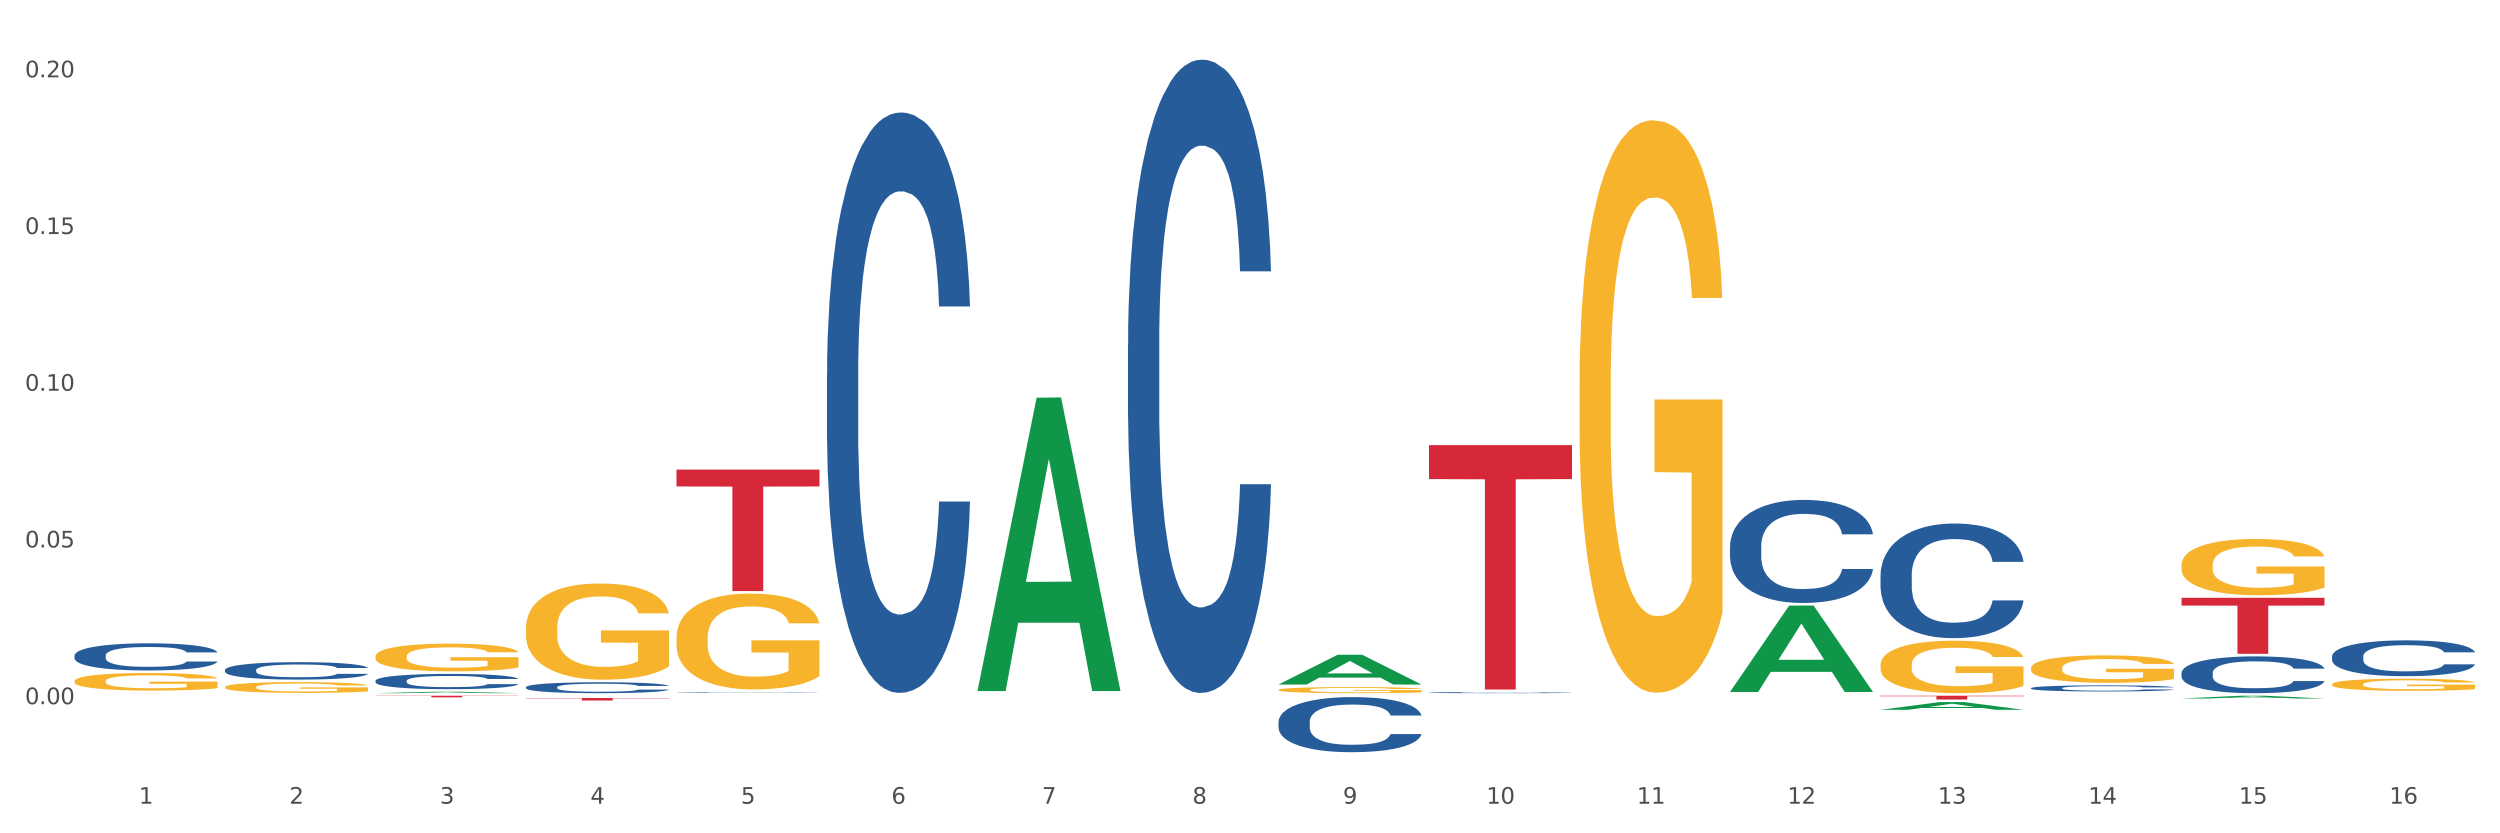 <?xml version="1.0" encoding="utf-8" standalone="no"?>
<!DOCTYPE svg PUBLIC "-//W3C//DTD SVG 1.1//EN"
  "http://www.w3.org/Graphics/SVG/1.1/DTD/svg11.dtd">
<svg xmlns:xlink="http://www.w3.org/1999/xlink" width="1080pt" height="360pt" viewBox="0 0 1080 360" xmlns="http://www.w3.org/2000/svg" version="1.1">
 <rect x="0" y="0" width="1080" height="360" fill="#333333" stroke="none"/>
 <defs>
  <style type="text/css">*{stroke-linejoin: round; stroke-linecap: butt}</style>
 </defs>
 <g id="figure_1">
  <g id="patch_1">
   <path d="M 0 360 
L 1080 360 
L 1080 0 
L 0 0 
z
" style="fill: #ffffff; stroke: #ffffff; stroke-linejoin: miter"/>
  </g>
  <g id="axes_1">
   <g id="matplotlib.axis_1">
    <g id="xtick_1">
     <g id="text_1">
      <!-- 1 -->
      <g style="fill: #4d4d4d" transform="translate(60.004 347.204) scale(0.096 -0.096)">
       <defs>
        <path id="DejaVuSans-31" d="M 794 531 
L 1825 531 
L 1825 4091 
L 703 3866 
L 703 4441 
L 1819 4666 
L 2450 4666 
L 2450 531 
L 3481 531 
L 3481 0 
L 794 0 
L 794 531 
z
" transform="scale(0.016)"/>
       </defs>
       <use xlink:href="#DejaVuSans-31"/>
      </g>
     </g>
    </g>
    <g id="xtick_2">
     <g id="text_2">
      <!-- 2 -->
      <g style="fill: #4d4d4d" transform="translate(125.021 347.204) scale(0.096 -0.096)">
       <defs>
        <path id="DejaVuSans-32" d="M 1228 531 
L 3431 531 
L 3431 0 
L 469 0 
L 469 531 
Q 828 903 1448 1529 
Q 2069 2156 2228 2338 
Q 2531 2678 2651 2914 
Q 2772 3150 2772 3378 
Q 2772 3750 2511 3984 
Q 2250 4219 1831 4219 
Q 1534 4219 1204 4116 
Q 875 4013 500 3803 
L 500 4441 
Q 881 4594 1212 4672 
Q 1544 4750 1819 4750 
Q 2544 4750 2975 4387 
Q 3406 4025 3406 3419 
Q 3406 3131 3298 2873 
Q 3191 2616 2906 2266 
Q 2828 2175 2409 1742 
Q 1991 1309 1228 531 
z
" transform="scale(0.016)"/>
       </defs>
       <use xlink:href="#DejaVuSans-32"/>
      </g>
     </g>
    </g>
    <g id="xtick_3">
     <g id="text_3">
      <!-- 3 -->
      <g style="fill: #4d4d4d" transform="translate(190.039 347.204) scale(0.096 -0.096)">
       <defs>
        <path id="DejaVuSans-33" d="M 2597 2516 
Q 3050 2419 3304 2112 
Q 3559 1806 3559 1356 
Q 3559 666 3084 287 
Q 2609 -91 1734 -91 
Q 1441 -91 1130 -33 
Q 819 25 488 141 
L 488 750 
Q 750 597 1062 519 
Q 1375 441 1716 441 
Q 2309 441 2620 675 
Q 2931 909 2931 1356 
Q 2931 1769 2642 2001 
Q 2353 2234 1838 2234 
L 1294 2234 
L 1294 2753 
L 1863 2753 
Q 2328 2753 2575 2939 
Q 2822 3125 2822 3475 
Q 2822 3834 2567 4026 
Q 2313 4219 1838 4219 
Q 1578 4219 1281 4162 
Q 984 4106 628 3988 
L 628 4550 
Q 988 4650 1302 4700 
Q 1616 4750 1894 4750 
Q 2613 4750 3031 4423 
Q 3450 4097 3450 3541 
Q 3450 3153 3228 2886 
Q 3006 2619 2597 2516 
z
" transform="scale(0.016)"/>
       </defs>
       <use xlink:href="#DejaVuSans-33"/>
      </g>
     </g>
    </g>
    <g id="xtick_4">
     <g id="text_4">
      <!-- 4 -->
      <g style="fill: #4d4d4d" transform="translate(255.056 347.204) scale(0.096 -0.096)">
       <defs>
        <path id="DejaVuSans-34" d="M 2419 4116 
L 825 1625 
L 2419 1625 
L 2419 4116 
z
M 2253 4666 
L 3047 4666 
L 3047 1625 
L 3713 1625 
L 3713 1100 
L 3047 1100 
L 3047 0 
L 2419 0 
L 2419 1100 
L 313 1100 
L 313 1709 
L 2253 4666 
z
" transform="scale(0.016)"/>
       </defs>
       <use xlink:href="#DejaVuSans-34"/>
      </g>
     </g>
    </g>
    <g id="xtick_5">
     <g id="text_5">
      <!-- 5 -->
      <g style="fill: #4d4d4d" transform="translate(320.073 347.204) scale(0.096 -0.096)">
       <defs>
        <path id="DejaVuSans-35" d="M 691 4666 
L 3169 4666 
L 3169 4134 
L 1269 4134 
L 1269 2991 
Q 1406 3038 1543 3061 
Q 1681 3084 1819 3084 
Q 2600 3084 3056 2656 
Q 3513 2228 3513 1497 
Q 3513 744 3044 326 
Q 2575 -91 1722 -91 
Q 1428 -91 1123 -41 
Q 819 9 494 109 
L 494 744 
Q 775 591 1075 516 
Q 1375 441 1709 441 
Q 2250 441 2565 725 
Q 2881 1009 2881 1497 
Q 2881 1984 2565 2268 
Q 2250 2553 1709 2553 
Q 1456 2553 1204 2497 
Q 953 2441 691 2322 
L 691 4666 
z
" transform="scale(0.016)"/>
       </defs>
       <use xlink:href="#DejaVuSans-35"/>
      </g>
     </g>
    </g>
    <g id="xtick_6">
     <g id="text_6">
      <!-- 6 -->
      <g style="fill: #4d4d4d" transform="translate(385.09 347.204) scale(0.096 -0.096)">
       <defs>
        <path id="DejaVuSans-36" d="M 2113 2584 
Q 1688 2584 1439 2293 
Q 1191 2003 1191 1497 
Q 1191 994 1439 701 
Q 1688 409 2113 409 
Q 2538 409 2786 701 
Q 3034 994 3034 1497 
Q 3034 2003 2786 2293 
Q 2538 2584 2113 2584 
z
M 3366 4563 
L 3366 3988 
Q 3128 4100 2886 4159 
Q 2644 4219 2406 4219 
Q 1781 4219 1451 3797 
Q 1122 3375 1075 2522 
Q 1259 2794 1537 2939 
Q 1816 3084 2150 3084 
Q 2853 3084 3261 2657 
Q 3669 2231 3669 1497 
Q 3669 778 3244 343 
Q 2819 -91 2113 -91 
Q 1303 -91 875 529 
Q 447 1150 447 2328 
Q 447 3434 972 4092 
Q 1497 4750 2381 4750 
Q 2619 4750 2861 4703 
Q 3103 4656 3366 4563 
z
" transform="scale(0.016)"/>
       </defs>
       <use xlink:href="#DejaVuSans-36"/>
      </g>
     </g>
    </g>
    <g id="xtick_7">
     <g id="text_7">
      <!-- 7 -->
      <g style="fill: #4d4d4d" transform="translate(450.108 347.204) scale(0.096 -0.096)">
       <defs>
        <path id="DejaVuSans-37" d="M 525 4666 
L 3525 4666 
L 3525 4397 
L 1831 0 
L 1172 0 
L 2766 4134 
L 525 4134 
L 525 4666 
z
" transform="scale(0.016)"/>
       </defs>
       <use xlink:href="#DejaVuSans-37"/>
      </g>
     </g>
    </g>
    <g id="xtick_8">
     <g id="text_8">
      <!-- 8 -->
      <g style="fill: #4d4d4d" transform="translate(515.125 347.204) scale(0.096 -0.096)">
       <defs>
        <path id="DejaVuSans-38" d="M 2034 2216 
Q 1584 2216 1326 1975 
Q 1069 1734 1069 1313 
Q 1069 891 1326 650 
Q 1584 409 2034 409 
Q 2484 409 2743 651 
Q 3003 894 3003 1313 
Q 3003 1734 2745 1975 
Q 2488 2216 2034 2216 
z
M 1403 2484 
Q 997 2584 770 2862 
Q 544 3141 544 3541 
Q 544 4100 942 4425 
Q 1341 4750 2034 4750 
Q 2731 4750 3128 4425 
Q 3525 4100 3525 3541 
Q 3525 3141 3298 2862 
Q 3072 2584 2669 2484 
Q 3125 2378 3379 2068 
Q 3634 1759 3634 1313 
Q 3634 634 3220 271 
Q 2806 -91 2034 -91 
Q 1263 -91 848 271 
Q 434 634 434 1313 
Q 434 1759 690 2068 
Q 947 2378 1403 2484 
z
M 1172 3481 
Q 1172 3119 1398 2916 
Q 1625 2713 2034 2713 
Q 2441 2713 2670 2916 
Q 2900 3119 2900 3481 
Q 2900 3844 2670 4047 
Q 2441 4250 2034 4250 
Q 1625 4250 1398 4047 
Q 1172 3844 1172 3481 
z
" transform="scale(0.016)"/>
       </defs>
       <use xlink:href="#DejaVuSans-38"/>
      </g>
     </g>
    </g>
    <g id="xtick_9">
     <g id="text_9">
      <!-- 9 -->
      <g style="fill: #4d4d4d" transform="translate(580.142 347.204) scale(0.096 -0.096)">
       <defs>
        <path id="DejaVuSans-39" d="M 703 97 
L 703 672 
Q 941 559 1184 500 
Q 1428 441 1663 441 
Q 2288 441 2617 861 
Q 2947 1281 2994 2138 
Q 2813 1869 2534 1725 
Q 2256 1581 1919 1581 
Q 1219 1581 811 2004 
Q 403 2428 403 3163 
Q 403 3881 828 4315 
Q 1253 4750 1959 4750 
Q 2769 4750 3195 4129 
Q 3622 3509 3622 2328 
Q 3622 1225 3098 567 
Q 2575 -91 1691 -91 
Q 1453 -91 1209 -44 
Q 966 3 703 97 
z
M 1959 2075 
Q 2384 2075 2632 2365 
Q 2881 2656 2881 3163 
Q 2881 3666 2632 3958 
Q 2384 4250 1959 4250 
Q 1534 4250 1286 3958 
Q 1038 3666 1038 3163 
Q 1038 2656 1286 2365 
Q 1534 2075 1959 2075 
z
" transform="scale(0.016)"/>
       </defs>
       <use xlink:href="#DejaVuSans-39"/>
      </g>
     </g>
    </g>
    <g id="xtick_10">
     <g id="text_10">
      <!-- 10 -->
      <g style="fill: #4d4d4d" transform="translate(642.105 347.204) scale(0.096 -0.096)">
       <defs>
        <path id="DejaVuSans-30" d="M 2034 4250 
Q 1547 4250 1301 3770 
Q 1056 3291 1056 2328 
Q 1056 1369 1301 889 
Q 1547 409 2034 409 
Q 2525 409 2770 889 
Q 3016 1369 3016 2328 
Q 3016 3291 2770 3770 
Q 2525 4250 2034 4250 
z
M 2034 4750 
Q 2819 4750 3233 4129 
Q 3647 3509 3647 2328 
Q 3647 1150 3233 529 
Q 2819 -91 2034 -91 
Q 1250 -91 836 529 
Q 422 1150 422 2328 
Q 422 3509 836 4129 
Q 1250 4750 2034 4750 
z
" transform="scale(0.016)"/>
       </defs>
       <use xlink:href="#DejaVuSans-31"/>
       <use xlink:href="#DejaVuSans-30" transform="translate(63.623 0)"/>
      </g>
     </g>
    </g>
    <g id="xtick_11">
     <g id="text_11">
      <!-- 11 -->
      <g style="fill: #4d4d4d" transform="translate(707.123 347.204) scale(0.096 -0.096)">
       <use xlink:href="#DejaVuSans-31"/>
       <use xlink:href="#DejaVuSans-31" transform="translate(63.623 0)"/>
      </g>
     </g>
    </g>
    <g id="xtick_12">
     <g id="text_12">
      <!-- 12 -->
      <g style="fill: #4d4d4d" transform="translate(772.14 347.204) scale(0.096 -0.096)">
       <use xlink:href="#DejaVuSans-31"/>
       <use xlink:href="#DejaVuSans-32" transform="translate(63.623 0)"/>
      </g>
     </g>
    </g>
    <g id="xtick_13">
     <g id="text_13">
      <!-- 13 -->
      <g style="fill: #4d4d4d" transform="translate(837.157 347.204) scale(0.096 -0.096)">
       <use xlink:href="#DejaVuSans-31"/>
       <use xlink:href="#DejaVuSans-33" transform="translate(63.623 0)"/>
      </g>
     </g>
    </g>
    <g id="xtick_14">
     <g id="text_14">
      <!-- 14 -->
      <g style="fill: #4d4d4d" transform="translate(902.174 347.204) scale(0.096 -0.096)">
       <use xlink:href="#DejaVuSans-31"/>
       <use xlink:href="#DejaVuSans-34" transform="translate(63.623 0)"/>
      </g>
     </g>
    </g>
    <g id="xtick_15">
     <g id="text_15">
      <!-- 15 -->
      <g style="fill: #4d4d4d" transform="translate(967.192 347.204) scale(0.096 -0.096)">
       <use xlink:href="#DejaVuSans-31"/>
       <use xlink:href="#DejaVuSans-35" transform="translate(63.623 0)"/>
      </g>
     </g>
    </g>
    <g id="xtick_16">
     <g id="text_16">
      <!-- 16 -->
      <g style="fill: #4d4d4d" transform="translate(1032.209 347.204) scale(0.096 -0.096)">
       <use xlink:href="#DejaVuSans-31"/>
       <use xlink:href="#DejaVuSans-36" transform="translate(63.623 0)"/>
      </g>
     </g>
    </g>
    <g id="xtick_17"/>
    <g id="xtick_18"/>
    <g id="xtick_19"/>
    <g id="xtick_20"/>
    <g id="xtick_21"/>
    <g id="xtick_22"/>
    <g id="xtick_23"/>
    <g id="xtick_24"/>
    <g id="xtick_25"/>
    <g id="xtick_26"/>
    <g id="xtick_27"/>
    <g id="xtick_28"/>
    <g id="xtick_29"/>
    <g id="xtick_30"/>
    <g id="xtick_31"/>
   </g>
   <g id="matplotlib.axis_2">
    <g id="ytick_1">
     <g id="text_17">
      <!-- 0.00 -->
      <g style="fill: #4d4d4d" transform="translate(10.8 304.204) scale(0.096 -0.096)">
       <defs>
        <path id="DejaVuSans-2e" d="M 684 794 
L 1344 794 
L 1344 0 
L 684 0 
L 684 794 
z
" transform="scale(0.016)"/>
       </defs>
       <use xlink:href="#DejaVuSans-30"/>
       <use xlink:href="#DejaVuSans-2e" transform="translate(63.623 0)"/>
       <use xlink:href="#DejaVuSans-30" transform="translate(95.41 0)"/>
       <use xlink:href="#DejaVuSans-30" transform="translate(159.033 0)"/>
      </g>
     </g>
    </g>
    <g id="ytick_2">
     <g id="text_18">
      <!-- 0.05 -->
      <g style="fill: #4d4d4d" transform="translate(10.8 236.504) scale(0.096 -0.096)">
       <use xlink:href="#DejaVuSans-30"/>
       <use xlink:href="#DejaVuSans-2e" transform="translate(63.623 0)"/>
       <use xlink:href="#DejaVuSans-30" transform="translate(95.41 0)"/>
       <use xlink:href="#DejaVuSans-35" transform="translate(159.033 0)"/>
      </g>
     </g>
    </g>
    <g id="ytick_3">
     <g id="text_19">
      <!-- 0.10 -->
      <g style="fill: #4d4d4d" transform="translate(10.8 168.804) scale(0.096 -0.096)">
       <use xlink:href="#DejaVuSans-30"/>
       <use xlink:href="#DejaVuSans-2e" transform="translate(63.623 0)"/>
       <use xlink:href="#DejaVuSans-31" transform="translate(95.41 0)"/>
       <use xlink:href="#DejaVuSans-30" transform="translate(159.033 0)"/>
      </g>
     </g>
    </g>
    <g id="ytick_4">
     <g id="text_20">
      <!-- 0.15 -->
      <g style="fill: #4d4d4d" transform="translate(10.8 101.104) scale(0.096 -0.096)">
       <use xlink:href="#DejaVuSans-30"/>
       <use xlink:href="#DejaVuSans-2e" transform="translate(63.623 0)"/>
       <use xlink:href="#DejaVuSans-31" transform="translate(95.41 0)"/>
       <use xlink:href="#DejaVuSans-35" transform="translate(159.033 0)"/>
      </g>
     </g>
    </g>
    <g id="ytick_5">
     <g id="text_21">
      <!-- 0.20 -->
      <g style="fill: #4d4d4d" transform="translate(10.8 33.403) scale(0.096 -0.096)">
       <use xlink:href="#DejaVuSans-30"/>
       <use xlink:href="#DejaVuSans-2e" transform="translate(63.623 0)"/>
       <use xlink:href="#DejaVuSans-32" transform="translate(95.41 0)"/>
       <use xlink:href="#DejaVuSans-30" transform="translate(159.033 0)"/>
      </g>
     </g>
    </g>
    <g id="ytick_6"/>
    <g id="ytick_7"/>
    <g id="ytick_8"/>
    <g id="ytick_9"/>
    <g id="ytick_10"/>
   </g>
   <g id="PolyCollection_1">
    <path d="M 32.175 294.25 
L 32.248 294.243 
L 32.248 293.993 
L 32.394 293.778 
L 33.123 293.257 
L 34.217 292.827 
L 35.019 292.598 
L 35.821 292.411 
L 36.769 292.223 
L 37.936 292.029 
L 40.051 291.744 
L 41.363 291.598 
L 42.968 291.446 
L 45.885 291.223 
L 47.999 291.098 
L 50.187 290.994 
L 53.76 290.869 
L 56.094 290.814 
L 58.573 290.772 
L 61.563 290.744 
L 63.824 290.738 
L 68.783 290.758 
L 73.012 290.821 
L 75.054 290.869 
L 77.679 290.953 
L 79.065 291.008 
L 81.326 291.119 
L 83.659 291.265 
L 85.263 291.39 
L 87.67 291.626 
L 89.493 291.862 
L 91.17 292.154 
L 92.045 292.355 
L 92.702 292.542 
L 93.285 292.758 
L 93.868 293.098 
L 80.742 293.098 
L 80.232 292.855 
L 79.43 292.626 
L 78.263 292.404 
L 77.242 292.265 
L 75.492 292.091 
L 73.887 291.98 
L 72.21 291.897 
L 70.168 291.827 
L 68.564 291.793 
L 66.303 291.765 
L 61.855 291.772 
L 58.865 291.827 
L 56.823 291.897 
L 55.511 291.959 
L 54.344 292.029 
L 53.031 292.126 
L 51.5 292.272 
L 50.406 292.404 
L 49.312 292.57 
L 48.437 292.737 
L 47.635 292.931 
L 46.979 293.139 
L 46.468 293.355 
L 46.031 293.618 
L 45.666 294.056 
L 45.666 295.007 
L 45.812 295.222 
L 46.176 295.507 
L 46.614 295.722 
L 47.343 295.979 
L 47.999 296.152 
L 49.239 296.402 
L 50.625 296.611 
L 51.719 296.742 
L 52.812 296.853 
L 54.708 297.006 
L 56.823 297.131 
L 58.646 297.208 
L 61.126 297.277 
L 62.803 297.305 
L 64.261 297.319 
L 67.835 297.319 
L 70.387 297.298 
L 73.231 297.249 
L 75.419 297.187 
L 77.242 297.11 
L 79.284 296.985 
L 80.596 296.867 
L 80.596 295.416 
L 64.553 295.41 
L 64.553 294.445 
L 93.941 294.445 
L 93.941 297.277 
L 92.702 297.423 
L 91.316 297.555 
L 89.858 297.673 
L 87.67 297.818 
L 85.045 297.957 
L 82.711 298.054 
L 80.232 298.138 
L 77.315 298.214 
L 73.523 298.284 
L 71.189 298.311 
L 68.272 298.332 
L 64.845 298.339 
L 61.855 298.325 
L 58.938 298.29 
L 55.875 298.228 
L 52.885 298.138 
L 50.625 298.048 
L 48.364 297.936 
L 45.958 297.791 
L 44.062 297.652 
L 42.603 297.527 
L 40.999 297.367 
L 39.249 297.159 
L 37.936 296.972 
L 36.769 296.777 
L 35.529 296.527 
L 34.654 296.312 
L 33.779 296.041 
L 33.269 295.84 
L 32.685 295.528 
L 32.248 295.09 
L 32.175 294.25 
z
" clip-path="url(#pefc6c181b5)" style="fill: #f7b32b"/>
    <path d="M 227.227 271.282 
L 227.3 271.244 
L 227.3 269.878 
L 227.445 268.701 
L 228.175 265.854 
L 229.269 263.501 
L 230.071 262.248 
L 230.873 261.223 
L 231.821 260.198 
L 232.988 259.136 
L 235.102 257.579 
L 236.415 256.782 
L 238.019 255.947 
L 240.936 254.732 
L 243.051 254.049 
L 245.239 253.48 
L 248.812 252.797 
L 251.146 252.493 
L 253.625 252.265 
L 256.615 252.113 
L 258.876 252.075 
L 263.834 252.189 
L 268.064 252.531 
L 270.106 252.797 
L 272.731 253.252 
L 274.117 253.556 
L 276.377 254.163 
L 278.711 254.96 
L 280.315 255.643 
L 282.722 256.934 
L 284.545 258.225 
L 286.222 259.819 
L 287.097 260.92 
L 287.753 261.944 
L 288.337 263.121 
L 288.92 264.981 
L 275.794 264.981 
L 275.283 263.653 
L 274.481 262.4 
L 273.315 261.185 
L 272.294 260.426 
L 270.543 259.477 
L 268.939 258.87 
L 267.262 258.414 
L 265.22 258.035 
L 263.616 257.845 
L 261.355 257.693 
L 256.907 257.731 
L 253.917 258.035 
L 251.875 258.414 
L 250.562 258.756 
L 249.396 259.136 
L 248.083 259.667 
L 246.552 260.464 
L 245.458 261.185 
L 244.364 262.096 
L 243.489 263.007 
L 242.687 264.07 
L 242.03 265.209 
L 241.52 266.385 
L 241.082 267.828 
L 240.718 270.219 
L 240.718 275.419 
L 240.863 276.596 
L 241.228 278.152 
L 241.666 279.329 
L 242.395 280.734 
L 243.051 281.682 
L 244.291 283.049 
L 245.676 284.188 
L 246.77 284.909 
L 247.864 285.516 
L 249.76 286.351 
L 251.875 287.035 
L 253.698 287.452 
L 256.177 287.832 
L 257.855 287.983 
L 259.313 288.059 
L 262.886 288.059 
L 265.439 287.946 
L 268.283 287.68 
L 270.47 287.338 
L 272.294 286.921 
L 274.335 286.237 
L 275.648 285.592 
L 275.648 277.659 
L 259.605 277.621 
L 259.605 272.345 
L 288.993 272.345 
L 288.993 287.832 
L 287.753 288.629 
L 286.368 289.35 
L 284.909 289.995 
L 282.722 290.792 
L 280.096 291.551 
L 277.763 292.083 
L 275.283 292.538 
L 272.366 292.956 
L 268.574 293.336 
L 266.241 293.487 
L 263.324 293.601 
L 259.897 293.639 
L 256.907 293.563 
L 253.99 293.373 
L 250.927 293.032 
L 247.937 292.538 
L 245.676 292.045 
L 243.416 291.438 
L 241.009 290.641 
L 239.113 289.881 
L 237.655 289.198 
L 236.05 288.325 
L 234.3 287.186 
L 232.988 286.161 
L 231.821 285.099 
L 230.581 283.732 
L 229.706 282.556 
L 228.831 281.075 
L 228.321 279.974 
L 227.737 278.266 
L 227.3 275.875 
L 227.227 271.282 
z
" clip-path="url(#pefc6c181b5)" style="fill: #f7b32b"/>
    <path d="M 162.209 283.594 
L 162.282 283.583 
L 162.282 283.19 
L 162.428 282.851 
L 163.157 282.032 
L 164.251 281.354 
L 165.054 280.994 
L 165.856 280.698 
L 166.804 280.403 
L 167.97 280.098 
L 170.085 279.65 
L 171.398 279.42 
L 173.002 279.18 
L 175.919 278.83 
L 178.034 278.633 
L 180.222 278.469 
L 183.795 278.273 
L 186.128 278.185 
L 188.608 278.12 
L 191.598 278.076 
L 193.858 278.065 
L 198.817 278.098 
L 203.047 278.196 
L 205.089 278.273 
L 207.714 278.404 
L 209.099 278.491 
L 211.36 278.666 
L 213.694 278.896 
L 215.298 279.092 
L 217.704 279.464 
L 219.528 279.835 
L 221.205 280.294 
L 222.08 280.611 
L 222.736 280.906 
L 223.32 281.245 
L 223.903 281.78 
L 210.777 281.78 
L 210.266 281.398 
L 209.464 281.037 
L 208.297 280.688 
L 207.276 280.469 
L 205.526 280.196 
L 203.922 280.021 
L 202.245 279.89 
L 200.203 279.781 
L 198.598 279.726 
L 196.338 279.682 
L 191.889 279.693 
L 188.9 279.781 
L 186.858 279.89 
L 185.545 279.988 
L 184.378 280.098 
L 183.066 280.25 
L 181.534 280.48 
L 180.44 280.688 
L 179.347 280.95 
L 178.471 281.212 
L 177.669 281.518 
L 177.013 281.846 
L 176.503 282.185 
L 176.065 282.6 
L 175.7 283.288 
L 175.7 284.785 
L 175.846 285.124 
L 176.211 285.572 
L 176.648 285.911 
L 177.378 286.315 
L 178.034 286.588 
L 179.274 286.981 
L 180.659 287.309 
L 181.753 287.517 
L 182.847 287.692 
L 184.743 287.932 
L 186.858 288.129 
L 188.681 288.249 
L 191.16 288.358 
L 192.837 288.402 
L 194.296 288.424 
L 197.869 288.424 
L 200.422 288.391 
L 203.266 288.314 
L 205.453 288.216 
L 207.276 288.096 
L 209.318 287.899 
L 210.631 287.713 
L 210.631 285.43 
L 194.588 285.419 
L 194.588 283.9 
L 223.976 283.9 
L 223.976 288.358 
L 222.736 288.588 
L 221.351 288.795 
L 219.892 288.981 
L 217.704 289.21 
L 215.079 289.429 
L 212.746 289.582 
L 210.266 289.713 
L 207.349 289.833 
L 203.557 289.943 
L 201.224 289.986 
L 198.307 290.019 
L 194.879 290.03 
L 191.889 290.008 
L 188.972 289.953 
L 185.91 289.855 
L 182.92 289.713 
L 180.659 289.571 
L 178.399 289.396 
L 175.992 289.167 
L 174.096 288.948 
L 172.638 288.752 
L 171.033 288.5 
L 169.283 288.172 
L 167.97 287.877 
L 166.804 287.571 
L 165.564 287.178 
L 164.689 286.839 
L 163.814 286.413 
L 163.303 286.096 
L 162.72 285.605 
L 162.282 284.916 
L 162.209 283.594 
z
" clip-path="url(#pefc6c181b5)" style="fill: #f7b32b"/>
    <path d="M 97.192 296.831 
L 97.265 296.827 
L 97.265 296.674 
L 97.411 296.542 
L 98.14 296.223 
L 99.234 295.959 
L 100.036 295.818 
L 100.838 295.704 
L 101.786 295.589 
L 102.953 295.47 
L 105.068 295.295 
L 106.381 295.206 
L 107.985 295.112 
L 110.902 294.976 
L 113.017 294.899 
L 115.204 294.836 
L 118.778 294.759 
L 121.111 294.725 
L 123.591 294.699 
L 126.58 294.682 
L 128.841 294.678 
L 133.8 294.691 
L 138.03 294.729 
L 140.071 294.759 
L 142.697 294.81 
L 144.082 294.844 
L 146.343 294.912 
L 148.676 295.001 
L 150.281 295.078 
L 152.687 295.223 
L 154.51 295.367 
L 156.188 295.546 
L 157.063 295.67 
L 157.719 295.784 
L 158.302 295.916 
L 158.886 296.125 
L 145.759 296.125 
L 145.249 295.976 
L 144.447 295.835 
L 143.28 295.699 
L 142.259 295.614 
L 140.509 295.508 
L 138.905 295.44 
L 137.227 295.389 
L 135.185 295.346 
L 133.581 295.325 
L 131.321 295.308 
L 126.872 295.312 
L 123.882 295.346 
L 121.84 295.389 
L 120.528 295.427 
L 119.361 295.47 
L 118.048 295.529 
L 116.517 295.618 
L 115.423 295.699 
L 114.329 295.801 
L 113.454 295.904 
L 112.652 296.023 
L 111.996 296.15 
L 111.485 296.282 
L 111.048 296.444 
L 110.683 296.712 
L 110.683 297.295 
L 110.829 297.427 
L 111.194 297.601 
L 111.631 297.733 
L 112.36 297.891 
L 113.017 297.997 
L 114.256 298.15 
L 115.642 298.278 
L 116.736 298.359 
L 117.83 298.427 
L 119.726 298.52 
L 121.84 298.597 
L 123.664 298.644 
L 126.143 298.686 
L 127.82 298.703 
L 129.279 298.712 
L 132.852 298.712 
L 135.404 298.699 
L 138.248 298.669 
L 140.436 298.631 
L 142.259 298.584 
L 144.301 298.508 
L 145.614 298.435 
L 145.614 297.546 
L 129.57 297.542 
L 129.57 296.95 
L 158.959 296.95 
L 158.959 298.686 
L 157.719 298.776 
L 156.333 298.857 
L 154.875 298.929 
L 152.687 299.018 
L 150.062 299.103 
L 147.728 299.163 
L 145.249 299.214 
L 142.332 299.261 
L 138.54 299.303 
L 136.206 299.32 
L 133.289 299.333 
L 129.862 299.337 
L 126.872 299.329 
L 123.955 299.308 
L 120.892 299.269 
L 117.903 299.214 
L 115.642 299.159 
L 113.381 299.091 
L 110.975 299.001 
L 109.079 298.916 
L 107.62 298.84 
L 106.016 298.742 
L 104.266 298.614 
L 102.953 298.499 
L 101.786 298.38 
L 100.547 298.227 
L 99.672 298.095 
L 98.797 297.929 
L 98.286 297.806 
L 97.703 297.614 
L 97.265 297.346 
L 97.192 296.831 
z
" clip-path="url(#pefc6c181b5)" style="fill: #f7b32b"/>
    <path d="M 357.261 161.258 
L 357.334 161.029 
L 357.334 154.617 
L 357.553 145.915 
L 358.356 129.885 
L 359.378 117.748 
L 361.131 103.55 
L 362.08 97.595 
L 363.321 90.954 
L 365.876 80.191 
L 368.797 71.031 
L 370.841 65.993 
L 372.374 62.787 
L 375.806 57.062 
L 377.777 54.543 
L 379.821 52.482 
L 381.574 51.108 
L 384.494 49.505 
L 386.83 48.818 
L 389.532 48.589 
L 391.795 48.818 
L 394.788 49.734 
L 399.169 52.482 
L 400.848 54.085 
L 403.111 56.833 
L 405.448 60.497 
L 407.346 64.161 
L 409.536 69.428 
L 411.8 76.298 
L 413.99 85 
L 415.523 93.015 
L 416.764 101.489 
L 417.859 111.794 
L 418.663 123.015 
L 419.028 132.404 
L 405.667 132.404 
L 405.302 123.931 
L 404.572 114.771 
L 403.842 108.588 
L 403.038 103.55 
L 401.797 97.825 
L 400.702 94.16 
L 398.877 89.809 
L 397.198 87.061 
L 395.81 85.458 
L 394.131 84.084 
L 390.554 82.71 
L 387.998 82.71 
L 386.392 83.168 
L 384.421 84.313 
L 382.742 85.916 
L 380.77 88.664 
L 379.237 91.641 
L 377.704 95.534 
L 376.828 98.283 
L 375.514 103.321 
L 374.638 107.443 
L 373.469 114.542 
L 372.812 119.58 
L 371.644 132.633 
L 371.133 142.251 
L 370.914 148.892 
L 370.768 156.22 
L 370.768 191.945 
L 371.206 207.975 
L 371.571 214.845 
L 372.155 222.631 
L 373.25 232.707 
L 374.857 242.554 
L 376.536 249.653 
L 377.923 254.005 
L 379.237 257.211 
L 380.551 259.73 
L 382.158 262.02 
L 383.472 263.394 
L 385.443 264.768 
L 387.779 265.455 
L 389.605 265.455 
L 393.328 264.31 
L 395.007 263.165 
L 396.614 261.562 
L 398.366 259.043 
L 399.753 256.295 
L 400.556 254.234 
L 401.87 249.882 
L 402.892 245.302 
L 403.769 240.035 
L 404.353 235.455 
L 405.01 228.585 
L 405.521 220.799 
L 405.667 216.677 
L 419.028 216.677 
L 418.736 224.921 
L 418.224 232.936 
L 417.202 243.699 
L 416.399 249.882 
L 415.158 257.44 
L 413.844 263.852 
L 412.019 270.951 
L 410.339 276.218 
L 408.587 280.798 
L 406.689 284.92 
L 403.257 290.645 
L 402.016 292.248 
L 399.388 294.996 
L 397.344 296.599 
L 394.35 298.202 
L 391.284 299.118 
L 388.071 299.347 
L 385.224 298.889 
L 382.085 297.515 
L 380.113 296.141 
L 377.923 294.08 
L 375.368 290.874 
L 372.958 286.981 
L 370.695 282.401 
L 368.578 277.134 
L 366.606 271.18 
L 364.051 261.333 
L 362.153 251.714 
L 360.766 242.783 
L 359.817 235.226 
L 358.867 225.608 
L 358.356 218.967 
L 357.553 202.937 
L 357.261 188.052 
L 357.261 161.258 
z
" clip-path="url(#pefc6c181b5)" style="fill: #255c99"/>
    <path d="M 487.296 148.695 
L 487.369 148.445 
L 487.369 141.448 
L 487.588 131.953 
L 488.391 114.463 
L 489.413 101.22 
L 491.165 85.728 
L 492.114 79.231 
L 493.356 71.985 
L 495.911 60.241 
L 498.831 50.247 
L 500.876 44.749 
L 502.409 41.251 
L 505.84 35.005 
L 507.811 32.256 
L 509.856 30.007 
L 511.608 28.508 
L 514.528 26.759 
L 516.865 26.009 
L 519.566 25.759 
L 521.829 26.009 
L 524.823 27.009 
L 529.203 30.007 
L 530.883 31.756 
L 533.146 34.755 
L 535.482 38.753 
L 537.38 42.751 
L 539.571 48.498 
L 541.834 55.994 
L 544.024 65.489 
L 545.558 74.234 
L 546.799 83.479 
L 547.894 94.723 
L 548.697 106.967 
L 549.062 117.211 
L 535.701 117.211 
L 535.336 107.966 
L 534.606 97.971 
L 533.876 91.225 
L 533.073 85.728 
L 531.832 79.481 
L 530.737 75.483 
L 528.911 70.736 
L 527.232 67.737 
L 525.845 65.988 
L 524.166 64.489 
L 520.588 62.99 
L 518.033 62.99 
L 516.427 63.49 
L 514.455 64.739 
L 512.776 66.488 
L 510.805 69.486 
L 509.272 72.735 
L 507.738 76.982 
L 506.862 79.981 
L 505.548 85.478 
L 504.672 89.976 
L 503.504 97.722 
L 502.847 103.219 
L 501.679 117.461 
L 501.168 127.956 
L 500.949 135.202 
L 500.803 143.198 
L 500.803 182.177 
L 501.241 199.668 
L 501.606 207.164 
L 502.19 215.659 
L 503.285 226.653 
L 504.891 237.398 
L 506.57 245.144 
L 507.957 249.891 
L 509.272 253.389 
L 510.586 256.138 
L 512.192 258.637 
L 513.506 260.136 
L 515.478 261.635 
L 517.814 262.385 
L 519.639 262.385 
L 523.363 261.135 
L 525.042 259.886 
L 526.648 258.137 
L 528.4 255.388 
L 529.787 252.39 
L 530.591 250.141 
L 531.905 245.394 
L 532.927 240.396 
L 533.803 234.649 
L 534.387 229.652 
L 535.044 222.156 
L 535.555 213.66 
L 535.701 209.163 
L 549.062 209.163 
L 548.77 218.158 
L 548.259 226.903 
L 547.237 238.647 
L 546.434 245.394 
L 545.193 253.639 
L 543.878 260.636 
L 542.053 268.381 
L 540.374 274.128 
L 538.622 279.126 
L 536.723 283.623 
L 533.292 289.87 
L 532.051 291.619 
L 529.422 294.618 
L 527.378 296.367 
L 524.385 298.116 
L 521.318 299.115 
L 518.106 299.365 
L 515.258 298.865 
L 512.119 297.366 
L 510.148 295.867 
L 507.957 293.618 
L 505.402 290.12 
L 502.993 285.872 
L 500.73 280.875 
L 498.612 275.128 
L 496.641 268.631 
L 494.086 257.887 
L 492.187 247.393 
L 490.8 237.648 
L 489.851 229.402 
L 488.902 218.908 
L 488.391 211.661 
L 487.588 194.171 
L 487.296 177.929 
L 487.296 148.695 
z
" clip-path="url(#pefc6c181b5)" style="fill: #255c99"/>
    <path d="M 617.33 299.194 
L 617.403 299.194 
L 617.403 299.181 
L 617.622 299.165 
L 618.425 299.134 
L 619.447 299.111 
L 621.2 299.084 
L 622.149 299.073 
L 623.39 299.06 
L 625.945 299.04 
L 628.866 299.022 
L 630.91 299.012 
L 632.443 299.006 
L 635.875 298.995 
L 637.846 298.991 
L 639.89 298.987 
L 641.642 298.984 
L 644.563 298.981 
L 646.899 298.98 
L 649.601 298.979 
L 651.864 298.98 
L 654.857 298.981 
L 659.238 298.987 
L 660.917 298.99 
L 663.18 298.995 
L 665.517 299.002 
L 667.415 299.009 
L 669.605 299.019 
L 671.869 299.032 
L 674.059 299.049 
L 675.592 299.064 
L 676.833 299.08 
L 677.928 299.1 
L 678.732 299.121 
L 679.097 299.139 
L 665.736 299.139 
L 665.371 299.123 
L 664.641 299.105 
L 663.91 299.094 
L 663.107 299.084 
L 661.866 299.073 
L 660.771 299.066 
L 658.946 299.058 
L 657.267 299.053 
L 655.879 299.05 
L 654.2 299.047 
L 650.623 299.044 
L 648.067 299.044 
L 646.461 299.045 
L 644.49 299.047 
L 642.811 299.05 
L 640.839 299.056 
L 639.306 299.061 
L 637.773 299.069 
L 636.897 299.074 
L 635.583 299.084 
L 634.707 299.091 
L 633.538 299.105 
L 632.881 299.115 
L 631.713 299.14 
L 631.202 299.158 
L 630.983 299.171 
L 630.837 299.185 
L 630.837 299.253 
L 631.275 299.283 
L 631.64 299.296 
L 632.224 299.311 
L 633.319 299.33 
L 634.926 299.349 
L 636.605 299.363 
L 637.992 299.371 
L 639.306 299.377 
L 640.62 299.382 
L 642.227 299.386 
L 643.541 299.389 
L 645.512 299.392 
L 647.848 299.393 
L 649.674 299.393 
L 653.397 299.391 
L 655.076 299.389 
L 656.683 299.385 
L 658.435 299.381 
L 659.822 299.375 
L 660.625 299.371 
L 661.939 299.363 
L 662.961 299.354 
L 663.837 299.344 
L 664.422 299.336 
L 665.079 299.323 
L 665.59 299.308 
L 665.736 299.3 
L 679.097 299.3 
L 678.805 299.316 
L 678.293 299.331 
L 677.271 299.351 
L 676.468 299.363 
L 675.227 299.378 
L 673.913 299.39 
L 672.088 299.403 
L 670.408 299.413 
L 668.656 299.422 
L 666.758 299.43 
L 663.326 299.441 
L 662.085 299.444 
L 659.457 299.449 
L 657.413 299.452 
L 654.419 299.455 
L 651.353 299.457 
L 648.14 299.458 
L 645.293 299.457 
L 642.154 299.454 
L 640.182 299.451 
L 637.992 299.447 
L 635.437 299.441 
L 633.027 299.434 
L 630.764 299.425 
L 628.647 299.415 
L 626.675 299.404 
L 624.12 299.385 
L 622.222 299.367 
L 620.835 299.35 
L 619.886 299.335 
L 618.936 299.317 
L 618.425 299.304 
L 617.622 299.274 
L 617.33 299.245 
L 617.33 299.194 
z
" clip-path="url(#pefc6c181b5)" style="fill: #255c99"/>
    <path d="M 552.313 311.843 
L 552.386 311.821 
L 552.386 311.212 
L 552.605 310.386 
L 553.408 308.865 
L 554.43 307.713 
L 556.182 306.365 
L 557.132 305.8 
L 558.373 305.17 
L 560.928 304.148 
L 563.848 303.279 
L 565.893 302.801 
L 567.426 302.496 
L 570.857 301.953 
L 572.829 301.714 
L 574.873 301.518 
L 576.625 301.388 
L 579.546 301.236 
L 581.882 301.17 
L 584.583 301.149 
L 586.847 301.17 
L 589.84 301.257 
L 594.221 301.518 
L 595.9 301.67 
L 598.163 301.931 
L 600.499 302.279 
L 602.398 302.627 
L 604.588 303.127 
L 606.851 303.779 
L 609.042 304.605 
L 610.575 305.365 
L 611.816 306.17 
L 612.911 307.148 
L 613.714 308.213 
L 614.079 309.104 
L 600.718 309.104 
L 600.353 308.3 
L 599.623 307.43 
L 598.893 306.843 
L 598.09 306.365 
L 596.849 305.822 
L 595.754 305.474 
L 593.929 305.061 
L 592.249 304.8 
L 590.862 304.648 
L 589.183 304.518 
L 585.605 304.387 
L 583.05 304.387 
L 581.444 304.431 
L 579.473 304.539 
L 577.793 304.692 
L 575.822 304.952 
L 574.289 305.235 
L 572.756 305.605 
L 571.88 305.865 
L 570.565 306.344 
L 569.689 306.735 
L 568.521 307.409 
L 567.864 307.887 
L 566.696 309.126 
L 566.185 310.039 
L 565.966 310.669 
L 565.82 311.365 
L 565.82 314.755 
L 566.258 316.277 
L 566.623 316.929 
L 567.207 317.668 
L 568.302 318.624 
L 569.908 319.559 
L 571.588 320.233 
L 572.975 320.646 
L 574.289 320.95 
L 575.603 321.189 
L 577.209 321.407 
L 578.523 321.537 
L 580.495 321.667 
L 582.831 321.733 
L 584.656 321.733 
L 588.38 321.624 
L 590.059 321.515 
L 591.665 321.363 
L 593.418 321.124 
L 594.805 320.863 
L 595.608 320.668 
L 596.922 320.255 
L 597.944 319.82 
L 598.82 319.32 
L 599.404 318.885 
L 600.061 318.233 
L 600.572 317.494 
L 600.718 317.103 
L 614.079 317.103 
L 613.787 317.885 
L 613.276 318.646 
L 612.254 319.668 
L 611.451 320.255 
L 610.21 320.972 
L 608.896 321.58 
L 607.07 322.254 
L 605.391 322.754 
L 603.639 323.189 
L 601.741 323.58 
L 598.309 324.124 
L 597.068 324.276 
L 594.44 324.537 
L 592.395 324.689 
L 589.402 324.841 
L 586.336 324.928 
L 583.123 324.95 
L 580.276 324.906 
L 577.136 324.776 
L 575.165 324.645 
L 572.975 324.45 
L 570.419 324.145 
L 568.01 323.776 
L 565.747 323.341 
L 563.629 322.841 
L 561.658 322.276 
L 559.103 321.341 
L 557.205 320.428 
L 555.817 319.581 
L 554.868 318.863 
L 553.919 317.951 
L 553.408 317.32 
L 552.605 315.799 
L 552.313 314.386 
L 552.313 311.843 
z
" clip-path="url(#pefc6c181b5)" style="fill: #255c99"/>
    <path d="M 97.192 289.434 
L 97.265 289.427 
L 97.265 289.235 
L 97.484 288.973 
L 98.287 288.492 
L 99.31 288.128 
L 101.062 287.702 
L 102.011 287.523 
L 103.252 287.324 
L 105.807 287.001 
L 108.728 286.726 
L 110.772 286.574 
L 112.305 286.478 
L 115.737 286.306 
L 117.708 286.231 
L 119.752 286.169 
L 121.505 286.128 
L 124.425 286.08 
L 126.761 286.059 
L 129.463 286.052 
L 131.726 286.059 
L 134.719 286.086 
L 139.1 286.169 
L 140.779 286.217 
L 143.042 286.3 
L 145.379 286.41 
L 147.277 286.52 
L 149.467 286.678 
L 151.731 286.884 
L 153.921 287.145 
L 155.454 287.386 
L 156.695 287.64 
L 157.79 287.949 
L 158.594 288.286 
L 158.959 288.568 
L 145.598 288.568 
L 145.233 288.314 
L 144.503 288.039 
L 143.773 287.853 
L 142.969 287.702 
L 141.728 287.53 
L 140.633 287.42 
L 138.808 287.289 
L 137.129 287.207 
L 135.741 287.159 
L 134.062 287.118 
L 130.485 287.076 
L 127.929 287.076 
L 126.323 287.09 
L 124.352 287.124 
L 122.673 287.173 
L 120.701 287.255 
L 119.168 287.344 
L 117.635 287.461 
L 116.759 287.544 
L 115.445 287.695 
L 114.569 287.819 
L 113.4 288.032 
L 112.743 288.183 
L 111.575 288.575 
L 111.064 288.863 
L 110.845 289.063 
L 110.699 289.283 
L 110.699 290.355 
L 111.137 290.836 
L 111.502 291.042 
L 112.086 291.276 
L 113.181 291.579 
L 114.788 291.874 
L 116.467 292.087 
L 117.854 292.218 
L 119.168 292.314 
L 120.482 292.39 
L 122.089 292.458 
L 123.403 292.5 
L 125.374 292.541 
L 127.71 292.562 
L 129.536 292.562 
L 133.259 292.527 
L 134.938 292.493 
L 136.545 292.445 
L 138.297 292.369 
L 139.684 292.287 
L 140.487 292.225 
L 141.801 292.094 
L 142.823 291.957 
L 143.7 291.799 
L 144.284 291.661 
L 144.941 291.455 
L 145.452 291.221 
L 145.598 291.097 
L 158.959 291.097 
L 158.667 291.345 
L 158.156 291.586 
L 157.133 291.909 
L 156.33 292.094 
L 155.089 292.321 
L 153.775 292.513 
L 151.95 292.727 
L 150.27 292.885 
L 148.518 293.022 
L 146.62 293.146 
L 143.188 293.318 
L 141.947 293.366 
L 139.319 293.448 
L 137.275 293.496 
L 134.281 293.545 
L 131.215 293.572 
L 128.002 293.579 
L 125.155 293.565 
L 122.016 293.524 
L 120.044 293.483 
L 117.854 293.421 
L 115.299 293.325 
L 112.889 293.208 
L 110.626 293.07 
L 108.509 292.912 
L 106.538 292.733 
L 103.982 292.438 
L 102.084 292.149 
L 100.697 291.881 
L 99.748 291.654 
L 98.798 291.366 
L 98.287 291.166 
L 97.484 290.685 
L 97.192 290.238 
L 97.192 289.434 
z
" clip-path="url(#pefc6c181b5)" style="fill: #255c99"/>
    <path d="M 162.209 294.091 
L 162.282 294.085 
L 162.282 293.917 
L 162.502 293.688 
L 163.305 293.267 
L 164.327 292.947 
L 166.079 292.574 
L 167.028 292.418 
L 168.269 292.243 
L 170.825 291.96 
L 173.745 291.719 
L 175.789 291.587 
L 177.323 291.502 
L 180.754 291.352 
L 182.725 291.286 
L 184.77 291.231 
L 186.522 291.195 
L 189.442 291.153 
L 191.778 291.135 
L 194.48 291.129 
L 196.743 291.135 
L 199.737 291.159 
L 204.117 291.231 
L 205.796 291.274 
L 208.06 291.346 
L 210.396 291.442 
L 212.294 291.539 
L 214.485 291.677 
L 216.748 291.858 
L 218.938 292.086 
L 220.471 292.297 
L 221.713 292.52 
L 222.808 292.791 
L 223.611 293.086 
L 223.976 293.333 
L 210.615 293.333 
L 210.25 293.11 
L 209.52 292.869 
L 208.79 292.707 
L 207.987 292.574 
L 206.746 292.424 
L 205.65 292.327 
L 203.825 292.213 
L 202.146 292.141 
L 200.759 292.098 
L 199.079 292.062 
L 195.502 292.026 
L 192.947 292.026 
L 191.34 292.038 
L 189.369 292.068 
L 187.69 292.111 
L 185.719 292.183 
L 184.185 292.261 
L 182.652 292.363 
L 181.776 292.436 
L 180.462 292.568 
L 179.586 292.677 
L 178.418 292.863 
L 177.761 292.996 
L 176.592 293.339 
L 176.081 293.592 
L 175.862 293.766 
L 175.716 293.959 
L 175.716 294.898 
L 176.154 295.32 
L 176.519 295.5 
L 177.104 295.705 
L 178.199 295.97 
L 179.805 296.229 
L 181.484 296.416 
L 182.871 296.53 
L 184.185 296.614 
L 185.5 296.68 
L 187.106 296.741 
L 188.42 296.777 
L 190.391 296.813 
L 192.728 296.831 
L 194.553 296.831 
L 198.276 296.801 
L 199.956 296.771 
L 201.562 296.729 
L 203.314 296.662 
L 204.701 296.59 
L 205.504 296.536 
L 206.819 296.422 
L 207.841 296.301 
L 208.717 296.163 
L 209.301 296.042 
L 209.958 295.862 
L 210.469 295.657 
L 210.615 295.549 
L 223.976 295.549 
L 223.684 295.765 
L 223.173 295.976 
L 222.151 296.259 
L 221.348 296.422 
L 220.106 296.62 
L 218.792 296.789 
L 216.967 296.975 
L 215.288 297.114 
L 213.535 297.234 
L 211.637 297.343 
L 208.206 297.493 
L 206.965 297.535 
L 204.336 297.608 
L 202.292 297.65 
L 199.299 297.692 
L 196.232 297.716 
L 193.02 297.722 
L 190.172 297.71 
L 187.033 297.674 
L 185.062 297.638 
L 182.871 297.584 
L 180.316 297.499 
L 177.907 297.397 
L 175.643 297.277 
L 173.526 297.138 
L 171.555 296.982 
L 168.999 296.723 
L 167.101 296.47 
L 165.714 296.235 
L 164.765 296.036 
L 163.816 295.783 
L 163.305 295.609 
L 162.502 295.187 
L 162.209 294.796 
L 162.209 294.091 
z
" clip-path="url(#pefc6c181b5)" style="fill: #255c99"/>
    <path d="M 227.227 296.859 
L 227.3 296.854 
L 227.3 296.734 
L 227.519 296.57 
L 228.322 296.268 
L 229.344 296.04 
L 231.096 295.773 
L 232.045 295.661 
L 233.287 295.536 
L 235.842 295.333 
L 238.762 295.161 
L 240.807 295.066 
L 242.34 295.006 
L 245.771 294.898 
L 247.743 294.85 
L 249.787 294.812 
L 251.539 294.786 
L 254.459 294.756 
L 256.796 294.743 
L 259.497 294.738 
L 261.76 294.743 
L 264.754 294.76 
L 269.134 294.812 
L 270.814 294.842 
L 273.077 294.894 
L 275.413 294.962 
L 277.312 295.031 
L 279.502 295.131 
L 281.765 295.26 
L 283.955 295.424 
L 285.489 295.574 
L 286.73 295.734 
L 287.825 295.928 
L 288.628 296.139 
L 288.993 296.316 
L 275.632 296.316 
L 275.267 296.156 
L 274.537 295.984 
L 273.807 295.868 
L 273.004 295.773 
L 271.763 295.665 
L 270.668 295.596 
L 268.842 295.514 
L 267.163 295.462 
L 265.776 295.432 
L 264.097 295.406 
L 260.519 295.381 
L 257.964 295.381 
L 256.358 295.389 
L 254.386 295.411 
L 252.707 295.441 
L 250.736 295.493 
L 249.203 295.549 
L 247.669 295.622 
L 246.793 295.674 
L 245.479 295.768 
L 244.603 295.846 
L 243.435 295.98 
L 242.778 296.074 
L 241.61 296.32 
L 241.099 296.501 
L 240.88 296.626 
L 240.734 296.764 
L 240.734 297.436 
L 241.172 297.738 
L 241.537 297.867 
L 242.121 298.014 
L 243.216 298.203 
L 244.822 298.389 
L 246.501 298.522 
L 247.889 298.604 
L 249.203 298.665 
L 250.517 298.712 
L 252.123 298.755 
L 253.437 298.781 
L 255.409 298.807 
L 257.745 298.82 
L 259.57 298.82 
L 263.294 298.798 
L 264.973 298.777 
L 266.579 298.746 
L 268.331 298.699 
L 269.718 298.647 
L 270.522 298.609 
L 271.836 298.527 
L 272.858 298.44 
L 273.734 298.341 
L 274.318 298.255 
L 274.975 298.126 
L 275.486 297.979 
L 275.632 297.902 
L 288.993 297.902 
L 288.701 298.057 
L 288.19 298.208 
L 287.168 298.41 
L 286.365 298.527 
L 285.124 298.669 
L 283.809 298.79 
L 281.984 298.923 
L 280.305 299.022 
L 278.553 299.108 
L 276.654 299.186 
L 273.223 299.294 
L 271.982 299.324 
L 269.353 299.376 
L 267.309 299.406 
L 264.316 299.436 
L 261.249 299.453 
L 258.037 299.458 
L 255.19 299.449 
L 252.05 299.423 
L 250.079 299.397 
L 247.889 299.358 
L 245.333 299.298 
L 242.924 299.225 
L 240.661 299.139 
L 238.543 299.039 
L 236.572 298.927 
L 234.017 298.742 
L 232.118 298.561 
L 230.731 298.393 
L 229.782 298.251 
L 228.833 298.07 
L 228.322 297.945 
L 227.519 297.643 
L 227.227 297.363 
L 227.227 296.859 
z
" clip-path="url(#pefc6c181b5)" style="fill: #255c99"/>
    <path d="M 292.244 299.05 
L 292.317 299.05 
L 292.317 299.043 
L 292.536 299.034 
L 293.339 299.017 
L 294.361 299.004 
L 296.113 298.989 
L 297.063 298.983 
L 298.304 298.976 
L 300.859 298.964 
L 303.78 298.955 
L 305.824 298.949 
L 307.357 298.946 
L 310.788 298.94 
L 312.76 298.937 
L 314.804 298.935 
L 316.556 298.934 
L 319.477 298.932 
L 321.813 298.931 
L 324.514 298.931 
L 326.778 298.931 
L 329.771 298.932 
L 334.152 298.935 
L 335.831 298.937 
L 338.094 298.94 
L 340.431 298.944 
L 342.329 298.948 
L 344.519 298.953 
L 346.782 298.96 
L 348.973 298.97 
L 350.506 298.978 
L 351.747 298.987 
L 352.842 298.998 
L 353.645 299.01 
L 354.01 299.02 
L 340.65 299.02 
L 340.284 299.011 
L 339.554 299.001 
L 338.824 298.994 
L 338.021 298.989 
L 336.78 298.983 
L 335.685 298.979 
L 333.86 298.975 
L 332.18 298.972 
L 330.793 298.97 
L 329.114 298.969 
L 325.536 298.967 
L 322.981 298.967 
L 321.375 298.968 
L 319.404 298.969 
L 317.724 298.97 
L 315.753 298.973 
L 314.22 298.977 
L 312.687 298.981 
L 311.811 298.984 
L 310.496 298.989 
L 309.62 298.993 
L 308.452 299.001 
L 307.795 299.006 
L 306.627 299.02 
L 306.116 299.03 
L 305.897 299.037 
L 305.751 299.045 
L 305.751 299.082 
L 306.189 299.099 
L 306.554 299.107 
L 307.138 299.115 
L 308.233 299.125 
L 309.839 299.136 
L 311.519 299.143 
L 312.906 299.148 
L 314.22 299.151 
L 315.534 299.154 
L 317.14 299.156 
L 318.455 299.158 
L 320.426 299.159 
L 322.762 299.16 
L 324.587 299.16 
L 328.311 299.159 
L 329.99 299.158 
L 331.596 299.156 
L 333.349 299.153 
L 334.736 299.15 
L 335.539 299.148 
L 336.853 299.144 
L 337.875 299.139 
L 338.751 299.133 
L 339.335 299.128 
L 339.992 299.121 
L 340.504 299.113 
L 340.65 299.108 
L 354.01 299.108 
L 353.718 299.117 
L 353.207 299.126 
L 352.185 299.137 
L 351.382 299.144 
L 350.141 299.151 
L 348.827 299.158 
L 347.001 299.166 
L 345.322 299.171 
L 343.57 299.176 
L 341.672 299.18 
L 338.24 299.187 
L 336.999 299.188 
L 334.371 299.191 
L 332.326 299.193 
L 329.333 299.195 
L 326.267 299.195 
L 323.054 299.196 
L 320.207 299.195 
L 317.067 299.194 
L 315.096 299.192 
L 312.906 299.19 
L 310.35 299.187 
L 307.941 299.183 
L 305.678 299.178 
L 303.561 299.172 
L 301.589 299.166 
L 299.034 299.156 
L 297.136 299.145 
L 295.748 299.136 
L 294.799 299.128 
L 293.85 299.118 
L 293.339 299.111 
L 292.536 299.094 
L 292.244 299.078 
L 292.244 299.05 
z
" clip-path="url(#pefc6c181b5)" style="fill: #255c99"/>
    <path d="M 32.175 283.181 
L 32.248 283.17 
L 32.248 282.87 
L 32.467 282.463 
L 33.27 281.714 
L 34.292 281.146 
L 36.045 280.482 
L 36.994 280.204 
L 38.235 279.893 
L 40.79 279.39 
L 43.711 278.962 
L 45.755 278.726 
L 47.288 278.576 
L 50.72 278.309 
L 52.691 278.191 
L 54.735 278.094 
L 56.487 278.03 
L 59.408 277.955 
L 61.744 277.923 
L 64.445 277.912 
L 66.709 277.923 
L 69.702 277.966 
L 74.083 278.094 
L 75.762 278.169 
L 78.025 278.298 
L 80.362 278.469 
L 82.26 278.64 
L 84.45 278.887 
L 86.713 279.208 
L 88.904 279.615 
L 90.437 279.99 
L 91.678 280.386 
L 92.773 280.868 
L 93.576 281.393 
L 93.941 281.832 
L 80.581 281.832 
L 80.216 281.435 
L 79.485 281.007 
L 78.755 280.718 
L 77.952 280.482 
L 76.711 280.215 
L 75.616 280.043 
L 73.791 279.84 
L 72.111 279.711 
L 70.724 279.636 
L 69.045 279.572 
L 65.468 279.508 
L 62.912 279.508 
L 61.306 279.529 
L 59.335 279.583 
L 57.655 279.658 
L 55.684 279.786 
L 54.151 279.926 
L 52.618 280.108 
L 51.742 280.236 
L 50.427 280.472 
L 49.551 280.664 
L 48.383 280.996 
L 47.726 281.232 
L 46.558 281.842 
L 46.047 282.292 
L 45.828 282.603 
L 45.682 282.945 
L 45.682 284.616 
L 46.12 285.366 
L 46.485 285.687 
L 47.069 286.051 
L 48.164 286.522 
L 49.77 286.983 
L 51.45 287.315 
L 52.837 287.518 
L 54.151 287.668 
L 55.465 287.786 
L 57.071 287.893 
L 58.386 287.957 
L 60.357 288.021 
L 62.693 288.053 
L 64.518 288.053 
L 68.242 288 
L 69.921 287.946 
L 71.527 287.871 
L 73.28 287.754 
L 74.667 287.625 
L 75.47 287.529 
L 76.784 287.325 
L 77.806 287.111 
L 78.682 286.865 
L 79.266 286.651 
L 79.923 286.329 
L 80.435 285.965 
L 80.581 285.772 
L 93.941 285.772 
L 93.649 286.158 
L 93.138 286.533 
L 92.116 287.036 
L 91.313 287.325 
L 90.072 287.679 
L 88.758 287.978 
L 86.932 288.31 
L 85.253 288.557 
L 83.501 288.771 
L 81.603 288.964 
L 78.171 289.231 
L 76.93 289.306 
L 74.302 289.435 
L 72.257 289.51 
L 69.264 289.585 
L 66.198 289.628 
L 62.985 289.638 
L 60.138 289.617 
L 56.998 289.553 
L 55.027 289.488 
L 52.837 289.392 
L 50.281 289.242 
L 47.872 289.06 
L 45.609 288.846 
L 43.492 288.6 
L 41.52 288.321 
L 38.965 287.861 
L 37.067 287.411 
L 35.679 286.993 
L 34.73 286.64 
L 33.781 286.19 
L 33.27 285.88 
L 32.467 285.13 
L 32.175 284.434 
L 32.175 283.181 
z
" clip-path="url(#pefc6c181b5)" style="fill: #255c99"/>
    <path d="M 942.416 258.261 
L 1004.183 258.261 
L 1004.183 261.624 
L 979.886 261.646 
L 979.886 282.456 
L 966.567 282.456 
L 966.567 261.646 
L 942.416 261.624 
L 942.416 258.284 
L 942.416 258.261 
z
" clip-path="url(#pefc6c181b5)" style="fill: #d62839"/>
    <path d="M 812.382 248.414 
L 812.455 248.369 
L 812.455 247.102 
L 812.674 245.383 
L 813.477 242.217 
L 814.499 239.82 
L 816.251 237.016 
L 817.201 235.84 
L 818.442 234.528 
L 820.997 232.402 
L 823.917 230.593 
L 825.962 229.598 
L 827.495 228.965 
L 830.926 227.834 
L 832.898 227.336 
L 834.942 226.929 
L 836.694 226.658 
L 839.615 226.341 
L 841.951 226.205 
L 844.652 226.16 
L 846.916 226.205 
L 849.909 226.386 
L 854.29 226.929 
L 855.969 227.246 
L 858.232 227.789 
L 860.568 228.512 
L 862.467 229.236 
L 864.657 230.276 
L 866.92 231.633 
L 869.111 233.352 
L 870.644 234.935 
L 871.885 236.609 
L 872.98 238.644 
L 873.783 240.86 
L 874.148 242.715 
L 860.787 242.715 
L 860.422 241.041 
L 859.692 239.232 
L 858.962 238.011 
L 858.159 237.016 
L 856.918 235.885 
L 855.823 235.161 
L 853.998 234.302 
L 852.318 233.759 
L 850.931 233.442 
L 849.252 233.171 
L 845.674 232.9 
L 843.119 232.9 
L 841.513 232.99 
L 839.542 233.216 
L 837.862 233.533 
L 835.891 234.076 
L 834.358 234.664 
L 832.825 235.433 
L 831.949 235.975 
L 830.634 236.97 
L 829.758 237.785 
L 828.59 239.187 
L 827.933 240.182 
L 826.765 242.76 
L 826.254 244.66 
L 826.035 245.971 
L 825.889 247.419 
L 825.889 254.475 
L 826.327 257.641 
L 826.692 258.998 
L 827.276 260.536 
L 828.371 262.526 
L 829.977 264.471 
L 831.657 265.873 
L 833.044 266.733 
L 834.358 267.366 
L 835.672 267.863 
L 837.278 268.316 
L 838.592 268.587 
L 840.564 268.858 
L 842.9 268.994 
L 844.725 268.994 
L 848.449 268.768 
L 850.128 268.542 
L 851.734 268.225 
L 853.486 267.728 
L 854.874 267.185 
L 855.677 266.778 
L 856.991 265.918 
L 858.013 265.014 
L 858.889 263.974 
L 859.473 263.069 
L 860.13 261.712 
L 860.641 260.174 
L 860.787 259.36 
L 874.148 259.36 
L 873.856 260.988 
L 873.345 262.571 
L 872.323 264.697 
L 871.52 265.918 
L 870.279 267.411 
L 868.965 268.678 
L 867.139 270.08 
L 865.46 271.12 
L 863.708 272.025 
L 861.81 272.839 
L 858.378 273.97 
L 857.137 274.286 
L 854.509 274.829 
L 852.464 275.146 
L 849.471 275.462 
L 846.405 275.643 
L 843.192 275.688 
L 840.345 275.598 
L 837.205 275.327 
L 835.234 275.055 
L 833.044 274.648 
L 830.488 274.015 
L 828.079 273.246 
L 825.816 272.341 
L 823.698 271.301 
L 821.727 270.125 
L 819.172 268.18 
L 817.274 266.28 
L 815.886 264.516 
L 814.937 263.024 
L 813.988 261.124 
L 813.477 259.812 
L 812.674 256.646 
L 812.382 253.706 
L 812.382 248.414 
z
" clip-path="url(#pefc6c181b5)" style="fill: #255c99"/>
    <path d="M 747.365 235.966 
L 747.438 235.925 
L 747.438 234.786 
L 747.657 233.241 
L 748.46 230.395 
L 749.482 228.24 
L 751.234 225.718 
L 752.183 224.661 
L 753.424 223.482 
L 755.98 221.571 
L 758.9 219.944 
L 760.944 219.049 
L 762.478 218.48 
L 765.909 217.464 
L 767.88 217.016 
L 769.925 216.65 
L 771.677 216.406 
L 774.597 216.122 
L 776.934 216 
L 779.635 215.959 
L 781.898 216 
L 784.892 216.162 
L 789.272 216.65 
L 790.952 216.935 
L 793.215 217.423 
L 795.551 218.073 
L 797.449 218.724 
L 799.64 219.659 
L 801.903 220.879 
L 804.093 222.425 
L 805.627 223.848 
L 806.868 225.352 
L 807.963 227.182 
L 808.766 229.175 
L 809.131 230.842 
L 795.77 230.842 
L 795.405 229.337 
L 794.675 227.711 
L 793.945 226.613 
L 793.142 225.718 
L 791.901 224.702 
L 790.806 224.051 
L 788.98 223.279 
L 787.301 222.791 
L 785.914 222.506 
L 784.235 222.262 
L 780.657 222.018 
L 778.102 222.018 
L 776.496 222.099 
L 774.524 222.303 
L 772.845 222.587 
L 770.874 223.075 
L 769.341 223.604 
L 767.807 224.295 
L 766.931 224.783 
L 765.617 225.678 
L 764.741 226.41 
L 763.573 227.67 
L 762.916 228.565 
L 761.748 230.883 
L 761.237 232.591 
L 761.018 233.77 
L 760.871 235.071 
L 760.871 241.415 
L 761.31 244.261 
L 761.675 245.481 
L 762.259 246.864 
L 763.354 248.653 
L 764.96 250.402 
L 766.639 251.662 
L 768.026 252.435 
L 769.341 253.004 
L 770.655 253.451 
L 772.261 253.858 
L 773.575 254.102 
L 775.546 254.346 
L 777.883 254.468 
L 779.708 254.468 
L 783.432 254.265 
L 785.111 254.061 
L 786.717 253.777 
L 788.469 253.329 
L 789.856 252.841 
L 790.66 252.475 
L 791.974 251.703 
L 792.996 250.89 
L 793.872 249.954 
L 794.456 249.141 
L 795.113 247.921 
L 795.624 246.538 
L 795.77 245.806 
L 809.131 245.806 
L 808.839 247.27 
L 808.328 248.694 
L 807.306 250.605 
L 806.503 251.703 
L 805.262 253.045 
L 803.947 254.183 
L 802.122 255.444 
L 800.443 256.379 
L 798.691 257.192 
L 796.792 257.924 
L 793.361 258.941 
L 792.12 259.226 
L 789.491 259.714 
L 787.447 259.998 
L 784.454 260.283 
L 781.387 260.446 
L 778.175 260.486 
L 775.327 260.405 
L 772.188 260.161 
L 770.217 259.917 
L 768.026 259.551 
L 765.471 258.982 
L 763.062 258.29 
L 760.798 257.477 
L 758.681 256.542 
L 756.71 255.485 
L 754.155 253.736 
L 752.256 252.028 
L 750.869 250.442 
L 749.92 249.1 
L 748.971 247.392 
L 748.46 246.213 
L 747.657 243.367 
L 747.365 240.723 
L 747.365 235.966 
z
" clip-path="url(#pefc6c181b5)" style="fill: #255c99"/>
    <path d="M 32.175 299.438 
L 93.941 299.438 
L 93.941 299.441 
L 69.645 299.441 
L 69.645 299.458 
L 56.325 299.458 
L 56.325 299.441 
L 32.175 299.441 
L 32.175 299.438 
L 32.175 299.438 
z
" clip-path="url(#pefc6c181b5)" style="fill: #d62839"/>
    <path d="M 162.209 300.557 
L 223.976 300.557 
L 223.976 300.654 
L 199.679 300.654 
L 199.679 301.255 
L 186.36 301.255 
L 186.36 300.654 
L 162.209 300.654 
L 162.209 300.557 
L 162.209 300.557 
z
" clip-path="url(#pefc6c181b5)" style="fill: #d62839"/>
    <path d="M 292.244 202.867 
L 354.01 202.867 
L 354.01 210.158 
L 329.714 210.207 
L 329.714 255.332 
L 316.394 255.332 
L 316.394 210.207 
L 292.244 210.158 
L 292.244 202.916 
L 292.244 202.867 
z
" clip-path="url(#pefc6c181b5)" style="fill: #d62839"/>
    <path d="M 1007.434 295.627 
L 1007.507 295.622 
L 1007.507 295.449 
L 1007.652 295.301 
L 1008.382 294.942 
L 1009.475 294.645 
L 1010.278 294.487 
L 1011.08 294.358 
L 1012.028 294.229 
L 1013.195 294.095 
L 1015.309 293.899 
L 1016.622 293.798 
L 1018.226 293.693 
L 1021.143 293.54 
L 1023.258 293.453 
L 1025.446 293.382 
L 1029.019 293.295 
L 1031.353 293.257 
L 1033.832 293.228 
L 1036.822 293.209 
L 1039.083 293.205 
L 1044.041 293.219 
L 1048.271 293.262 
L 1050.313 293.295 
L 1052.938 293.353 
L 1054.324 293.391 
L 1056.584 293.468 
L 1058.918 293.568 
L 1060.522 293.654 
L 1062.929 293.817 
L 1064.752 293.98 
L 1066.429 294.181 
L 1067.304 294.32 
L 1067.96 294.449 
L 1068.544 294.597 
L 1069.127 294.832 
L 1056.001 294.832 
L 1055.49 294.664 
L 1054.688 294.506 
L 1053.521 294.353 
L 1052.5 294.258 
L 1050.75 294.138 
L 1049.146 294.061 
L 1047.469 294.004 
L 1045.427 293.956 
L 1043.823 293.932 
L 1041.562 293.913 
L 1037.114 293.918 
L 1034.124 293.956 
L 1032.082 294.004 
L 1030.769 294.047 
L 1029.602 294.095 
L 1028.29 294.162 
L 1026.758 294.262 
L 1025.665 294.353 
L 1024.571 294.468 
L 1023.696 294.583 
L 1022.893 294.717 
L 1022.237 294.861 
L 1021.727 295.009 
L 1021.289 295.191 
L 1020.925 295.493 
L 1020.925 296.148 
L 1021.07 296.297 
L 1021.435 296.493 
L 1021.873 296.641 
L 1022.602 296.818 
L 1023.258 296.938 
L 1024.498 297.11 
L 1025.883 297.254 
L 1026.977 297.345 
L 1028.071 297.422 
L 1029.967 297.527 
L 1032.082 297.613 
L 1033.905 297.666 
L 1036.384 297.714 
L 1038.062 297.733 
L 1039.52 297.742 
L 1043.093 297.742 
L 1045.646 297.728 
L 1048.49 297.694 
L 1050.677 297.651 
L 1052.5 297.599 
L 1054.542 297.513 
L 1055.855 297.431 
L 1055.855 296.431 
L 1039.812 296.426 
L 1039.812 295.761 
L 1069.2 295.761 
L 1069.2 297.714 
L 1067.96 297.814 
L 1066.575 297.905 
L 1065.116 297.986 
L 1062.929 298.087 
L 1060.303 298.183 
L 1057.97 298.25 
L 1055.49 298.307 
L 1052.573 298.36 
L 1048.781 298.408 
L 1046.448 298.427 
L 1043.531 298.441 
L 1040.103 298.446 
L 1037.114 298.436 
L 1034.197 298.412 
L 1031.134 298.369 
L 1028.144 298.307 
L 1025.883 298.245 
L 1023.623 298.168 
L 1021.216 298.068 
L 1019.32 297.972 
L 1017.862 297.886 
L 1016.257 297.776 
L 1014.507 297.632 
L 1013.195 297.503 
L 1012.028 297.369 
L 1010.788 297.197 
L 1009.913 297.048 
L 1009.038 296.862 
L 1008.527 296.723 
L 1007.944 296.507 
L 1007.507 296.206 
L 1007.434 295.627 
z
" clip-path="url(#pefc6c181b5)" style="fill: #f7b32b"/>
    <path d="M 812.382 300.557 
L 874.148 300.557 
L 874.148 300.785 
L 849.852 300.787 
L 849.852 302.201 
L 836.532 302.201 
L 836.532 300.787 
L 812.382 300.785 
L 812.382 300.558 
L 812.382 300.557 
z
" clip-path="url(#pefc6c181b5)" style="fill: #d62839"/>
    <path d="M 617.33 192.288 
L 679.097 192.288 
L 679.097 206.962 
L 654.8 207.061 
L 654.8 297.88 
L 641.481 297.88 
L 641.481 207.061 
L 617.33 206.962 
L 617.33 192.387 
L 617.33 192.288 
z
" clip-path="url(#pefc6c181b5)" style="fill: #d62839"/>
    <path d="M 227.227 301.537 
L 288.993 301.537 
L 288.993 301.69 
L 264.696 301.691 
L 264.696 302.639 
L 251.377 302.639 
L 251.377 301.691 
L 227.227 301.69 
L 227.227 301.538 
L 227.227 301.537 
z
" clip-path="url(#pefc6c181b5)" style="fill: #d62839"/>
    <path d="M 1007.434 283.585 
L 1007.507 283.571 
L 1007.507 283.175 
L 1007.726 282.638 
L 1008.529 281.649 
L 1009.551 280.9 
L 1011.303 280.024 
L 1012.252 279.657 
L 1013.493 279.247 
L 1016.049 278.583 
L 1018.969 278.018 
L 1021.013 277.707 
L 1022.547 277.509 
L 1025.978 277.156 
L 1027.949 277 
L 1029.994 276.873 
L 1031.746 276.788 
L 1034.666 276.689 
L 1037.003 276.647 
L 1039.704 276.633 
L 1041.967 276.647 
L 1044.961 276.703 
L 1049.341 276.873 
L 1051.021 276.972 
L 1053.284 277.142 
L 1055.62 277.368 
L 1057.518 277.594 
L 1059.709 277.919 
L 1061.972 278.343 
L 1064.162 278.88 
L 1065.696 279.374 
L 1066.937 279.897 
L 1068.032 280.533 
L 1068.835 281.225 
L 1069.2 281.804 
L 1055.839 281.804 
L 1055.474 281.282 
L 1054.744 280.716 
L 1054.014 280.335 
L 1053.211 280.024 
L 1051.97 279.671 
L 1050.875 279.445 
L 1049.049 279.176 
L 1047.37 279.007 
L 1045.983 278.908 
L 1044.304 278.823 
L 1040.726 278.738 
L 1038.171 278.738 
L 1036.565 278.766 
L 1034.593 278.837 
L 1032.914 278.936 
L 1030.943 279.106 
L 1029.41 279.289 
L 1027.876 279.53 
L 1027 279.699 
L 1025.686 280.01 
L 1024.81 280.264 
L 1023.642 280.702 
L 1022.985 281.013 
L 1021.817 281.819 
L 1021.306 282.412 
L 1021.086 282.822 
L 1020.94 283.274 
L 1020.94 285.478 
L 1021.379 286.467 
L 1021.744 286.891 
L 1022.328 287.372 
L 1023.423 287.993 
L 1025.029 288.601 
L 1026.708 289.039 
L 1028.095 289.308 
L 1029.41 289.505 
L 1030.724 289.661 
L 1032.33 289.802 
L 1033.644 289.887 
L 1035.615 289.972 
L 1037.952 290.014 
L 1039.777 290.014 
L 1043.501 289.943 
L 1045.18 289.873 
L 1046.786 289.774 
L 1048.538 289.618 
L 1049.925 289.449 
L 1050.728 289.322 
L 1052.043 289.053 
L 1053.065 288.771 
L 1053.941 288.446 
L 1054.525 288.163 
L 1055.182 287.739 
L 1055.693 287.259 
L 1055.839 287.004 
L 1069.2 287.004 
L 1068.908 287.513 
L 1068.397 288.008 
L 1067.375 288.672 
L 1066.572 289.053 
L 1065.33 289.52 
L 1064.016 289.915 
L 1062.191 290.353 
L 1060.512 290.678 
L 1058.76 290.961 
L 1056.861 291.215 
L 1053.43 291.568 
L 1052.189 291.667 
L 1049.56 291.837 
L 1047.516 291.936 
L 1044.523 292.035 
L 1041.456 292.091 
L 1038.244 292.105 
L 1035.396 292.077 
L 1032.257 291.992 
L 1030.286 291.908 
L 1028.095 291.78 
L 1025.54 291.583 
L 1023.131 291.342 
L 1020.867 291.06 
L 1018.75 290.735 
L 1016.779 290.367 
L 1014.224 289.76 
L 1012.325 289.166 
L 1010.938 288.615 
L 1009.989 288.149 
L 1009.04 287.555 
L 1008.529 287.146 
L 1007.726 286.157 
L 1007.434 285.238 
L 1007.434 283.585 
z
" clip-path="url(#pefc6c181b5)" style="fill: #255c99"/>
    <path d="M 877.399 297.262 
L 877.472 297.26 
L 877.472 297.192 
L 877.691 297.1 
L 878.494 296.931 
L 879.516 296.803 
L 881.269 296.653 
L 882.218 296.59 
L 883.459 296.52 
L 886.014 296.406 
L 888.935 296.31 
L 890.979 296.257 
L 892.512 296.223 
L 895.944 296.162 
L 897.915 296.136 
L 899.959 296.114 
L 901.711 296.099 
L 904.632 296.083 
L 906.968 296.075 
L 909.67 296.073 
L 911.933 296.075 
L 914.926 296.085 
L 919.307 296.114 
L 920.986 296.131 
L 923.249 296.16 
L 925.586 296.199 
L 927.484 296.237 
L 929.674 296.293 
L 931.938 296.365 
L 934.128 296.457 
L 935.661 296.542 
L 936.902 296.631 
L 937.997 296.74 
L 938.8 296.859 
L 939.166 296.958 
L 925.805 296.958 
L 925.44 296.868 
L 924.71 296.772 
L 923.979 296.706 
L 923.176 296.653 
L 921.935 296.593 
L 920.84 296.554 
L 919.015 296.508 
L 917.336 296.479 
L 915.948 296.462 
L 914.269 296.448 
L 910.692 296.433 
L 908.136 296.433 
L 906.53 296.438 
L 904.559 296.45 
L 902.88 296.467 
L 900.908 296.496 
L 899.375 296.527 
L 897.842 296.568 
L 896.966 296.597 
L 895.652 296.651 
L 894.775 296.694 
L 893.607 296.769 
L 892.95 296.822 
L 891.782 296.96 
L 891.271 297.062 
L 891.052 297.132 
L 890.906 297.209 
L 890.906 297.586 
L 891.344 297.755 
L 891.709 297.828 
L 892.293 297.91 
L 893.388 298.017 
L 894.995 298.121 
L 896.674 298.195 
L 898.061 298.241 
L 899.375 298.275 
L 900.689 298.302 
L 902.296 298.326 
L 903.61 298.341 
L 905.581 298.355 
L 907.917 298.362 
L 909.743 298.362 
L 913.466 298.35 
L 915.145 298.338 
L 916.751 298.321 
L 918.504 298.295 
L 919.891 298.266 
L 920.694 298.244 
L 922.008 298.198 
L 923.03 298.15 
L 923.906 298.094 
L 924.491 298.046 
L 925.148 297.973 
L 925.659 297.891 
L 925.805 297.847 
L 939.166 297.847 
L 938.873 297.934 
L 938.362 298.019 
L 937.34 298.133 
L 936.537 298.198 
L 935.296 298.278 
L 933.982 298.345 
L 932.157 298.42 
L 930.477 298.476 
L 928.725 298.524 
L 926.827 298.568 
L 923.395 298.628 
L 922.154 298.645 
L 919.526 298.674 
L 917.482 298.691 
L 914.488 298.708 
L 911.422 298.718 
L 908.209 298.72 
L 905.362 298.715 
L 902.223 298.701 
L 900.251 298.686 
L 898.061 298.664 
L 895.506 298.631 
L 893.096 298.59 
L 890.833 298.541 
L 888.716 298.486 
L 886.744 298.423 
L 884.189 298.319 
L 882.291 298.217 
L 880.904 298.123 
L 879.954 298.043 
L 879.005 297.942 
L 878.494 297.872 
L 877.691 297.702 
L 877.399 297.545 
L 877.399 297.262 
z
" clip-path="url(#pefc6c181b5)" style="fill: #255c99"/>
    <path d="M 942.416 290.701 
L 942.489 290.686 
L 942.489 290.279 
L 942.708 289.728 
L 943.512 288.711 
L 944.534 287.941 
L 946.286 287.041 
L 947.235 286.663 
L 948.476 286.242 
L 951.032 285.56 
L 953.952 284.979 
L 955.996 284.659 
L 957.529 284.456 
L 960.961 284.093 
L 962.932 283.933 
L 964.976 283.803 
L 966.729 283.715 
L 969.649 283.614 
L 971.985 283.57 
L 974.687 283.556 
L 976.95 283.57 
L 979.943 283.628 
L 984.324 283.803 
L 986.003 283.904 
L 988.267 284.078 
L 990.603 284.311 
L 992.501 284.543 
L 994.691 284.877 
L 996.955 285.313 
L 999.145 285.865 
L 1000.678 286.373 
L 1001.919 286.91 
L 1003.015 287.564 
L 1003.818 288.275 
L 1004.183 288.871 
L 990.822 288.871 
L 990.457 288.333 
L 989.727 287.753 
L 988.997 287.36 
L 988.194 287.041 
L 986.952 286.678 
L 985.857 286.446 
L 984.032 286.17 
L 982.353 285.995 
L 980.966 285.894 
L 979.286 285.807 
L 975.709 285.719 
L 973.154 285.719 
L 971.547 285.749 
L 969.576 285.821 
L 967.897 285.923 
L 965.926 286.097 
L 964.392 286.286 
L 962.859 286.533 
L 961.983 286.707 
L 960.669 287.026 
L 959.793 287.288 
L 958.625 287.738 
L 957.967 288.058 
L 956.799 288.885 
L 956.288 289.495 
L 956.069 289.916 
L 955.923 290.381 
L 955.923 292.647 
L 956.361 293.663 
L 956.726 294.099 
L 957.31 294.593 
L 958.406 295.232 
L 960.012 295.856 
L 961.691 296.306 
L 963.078 296.582 
L 964.392 296.785 
L 965.707 296.945 
L 967.313 297.09 
L 968.627 297.178 
L 970.598 297.265 
L 972.935 297.308 
L 974.76 297.308 
L 978.483 297.236 
L 980.163 297.163 
L 981.769 297.061 
L 983.521 296.902 
L 984.908 296.727 
L 985.711 296.597 
L 987.025 296.321 
L 988.048 296.03 
L 988.924 295.696 
L 989.508 295.406 
L 990.165 294.97 
L 990.676 294.476 
L 990.822 294.215 
L 1004.183 294.215 
L 1003.891 294.738 
L 1003.38 295.246 
L 1002.358 295.929 
L 1001.554 296.321 
L 1000.313 296.8 
L 998.999 297.207 
L 997.174 297.657 
L 995.495 297.991 
L 993.742 298.281 
L 991.844 298.543 
L 988.413 298.906 
L 987.171 299.007 
L 984.543 299.182 
L 982.499 299.283 
L 979.505 299.385 
L 976.439 299.443 
L 973.227 299.458 
L 970.379 299.428 
L 967.24 299.341 
L 965.268 299.254 
L 963.078 299.124 
L 960.523 298.92 
L 958.114 298.673 
L 955.85 298.383 
L 953.733 298.049 
L 951.762 297.671 
L 949.206 297.047 
L 947.308 296.437 
L 945.921 295.871 
L 944.972 295.391 
L 944.023 294.781 
L 943.512 294.36 
L 942.708 293.344 
L 942.416 292.4 
L 942.416 290.701 
z
" clip-path="url(#pefc6c181b5)" style="fill: #255c99"/>
    <path d="M 812.382 287.263 
L 812.455 287.243 
L 812.455 286.497 
L 812.601 285.856 
L 813.33 284.303 
L 814.424 283.019 
L 815.226 282.336 
L 816.028 281.777 
L 816.976 281.218 
L 818.143 280.638 
L 820.258 279.79 
L 821.57 279.355 
L 823.175 278.899 
L 826.092 278.237 
L 828.206 277.864 
L 830.394 277.554 
L 833.967 277.181 
L 836.301 277.015 
L 838.78 276.891 
L 841.77 276.808 
L 844.031 276.788 
L 848.99 276.85 
L 853.219 277.036 
L 855.261 277.181 
L 857.886 277.429 
L 859.272 277.595 
L 861.532 277.926 
L 863.866 278.361 
L 865.47 278.734 
L 867.877 279.438 
L 869.7 280.141 
L 871.377 281.011 
L 872.252 281.611 
L 872.909 282.17 
L 873.492 282.812 
L 874.075 283.827 
L 860.949 283.827 
L 860.439 283.102 
L 859.636 282.419 
L 858.47 281.756 
L 857.449 281.342 
L 855.699 280.825 
L 854.094 280.493 
L 852.417 280.245 
L 850.375 280.038 
L 848.771 279.934 
L 846.51 279.852 
L 842.062 279.872 
L 839.072 280.038 
L 837.03 280.245 
L 835.717 280.431 
L 834.551 280.638 
L 833.238 280.928 
L 831.707 281.363 
L 830.613 281.756 
L 829.519 282.253 
L 828.644 282.75 
L 827.842 283.33 
L 827.185 283.951 
L 826.675 284.593 
L 826.237 285.379 
L 825.873 286.684 
L 825.873 289.52 
L 826.019 290.162 
L 826.383 291.011 
L 826.821 291.652 
L 827.55 292.418 
L 828.206 292.936 
L 829.446 293.681 
L 830.832 294.302 
L 831.925 294.696 
L 833.019 295.027 
L 834.915 295.483 
L 837.03 295.855 
L 838.853 296.083 
L 841.333 296.29 
L 843.01 296.373 
L 844.468 296.414 
L 848.042 296.414 
L 850.594 296.352 
L 853.438 296.207 
L 855.626 296.021 
L 857.449 295.793 
L 859.491 295.42 
L 860.803 295.068 
L 860.803 290.742 
L 844.76 290.721 
L 844.76 287.843 
L 874.148 287.843 
L 874.148 296.29 
L 872.909 296.725 
L 871.523 297.118 
L 870.065 297.47 
L 867.877 297.905 
L 865.252 298.319 
L 862.918 298.609 
L 860.439 298.857 
L 857.522 299.085 
L 853.73 299.292 
L 851.396 299.375 
L 848.479 299.437 
L 845.052 299.458 
L 842.062 299.416 
L 839.145 299.313 
L 836.082 299.126 
L 833.092 298.857 
L 830.832 298.588 
L 828.571 298.257 
L 826.164 297.822 
L 824.268 297.408 
L 822.81 297.035 
L 821.206 296.559 
L 819.455 295.938 
L 818.143 295.379 
L 816.976 294.799 
L 815.736 294.054 
L 814.861 293.412 
L 813.986 292.605 
L 813.476 292.004 
L 812.892 291.073 
L 812.455 289.768 
L 812.382 287.263 
z
" clip-path="url(#pefc6c181b5)" style="fill: #f7b32b"/>
    <path d="M 682.347 166.231 
L 682.42 166.005 
L 682.42 157.874 
L 682.566 150.872 
L 683.295 133.932 
L 684.389 119.928 
L 685.191 112.475 
L 685.994 106.376 
L 686.942 100.278 
L 688.108 93.953 
L 690.223 84.693 
L 691.536 79.95 
L 693.14 74.98 
L 696.057 67.753 
L 698.172 63.687 
L 700.36 60.299 
L 703.933 56.233 
L 706.266 54.426 
L 708.746 53.071 
L 711.736 52.168 
L 713.996 51.942 
L 718.955 52.619 
L 723.185 54.652 
L 725.227 56.233 
L 727.852 58.944 
L 729.237 60.751 
L 731.498 64.365 
L 733.832 69.108 
L 735.436 73.173 
L 737.842 80.853 
L 739.665 88.533 
L 741.343 98.019 
L 742.218 104.569 
L 742.874 110.668 
L 743.457 117.67 
L 744.041 128.737 
L 730.915 128.737 
L 730.404 120.832 
L 729.602 113.378 
L 728.435 106.15 
L 727.414 101.633 
L 725.664 95.986 
L 724.06 92.372 
L 722.383 89.662 
L 720.341 87.403 
L 718.736 86.274 
L 716.476 85.37 
L 712.027 85.596 
L 709.037 87.403 
L 706.996 89.662 
L 705.683 91.695 
L 704.516 93.953 
L 703.204 97.116 
L 701.672 101.859 
L 700.578 106.15 
L 699.484 111.571 
L 698.609 116.992 
L 697.807 123.316 
L 697.151 130.092 
L 696.64 137.094 
L 696.203 145.677 
L 695.838 159.907 
L 695.838 190.851 
L 695.984 197.853 
L 696.349 207.113 
L 696.786 214.115 
L 697.516 222.472 
L 698.172 228.119 
L 699.412 236.25 
L 700.797 243.026 
L 701.891 247.318 
L 702.985 250.932 
L 704.881 255.901 
L 706.996 259.967 
L 708.819 262.451 
L 711.298 264.71 
L 712.975 265.613 
L 714.434 266.065 
L 718.007 266.065 
L 720.559 265.387 
L 723.403 263.806 
L 725.591 261.774 
L 727.414 259.289 
L 729.456 255.223 
L 730.769 251.384 
L 730.769 204.177 
L 714.726 203.951 
L 714.726 172.556 
L 744.114 172.556 
L 744.114 264.71 
L 742.874 269.453 
L 741.489 273.745 
L 740.03 277.584 
L 737.842 282.328 
L 735.217 286.845 
L 732.884 290.007 
L 730.404 292.717 
L 727.487 295.202 
L 723.695 297.461 
L 721.362 298.364 
L 718.445 299.042 
L 715.017 299.268 
L 712.027 298.816 
L 709.11 297.687 
L 706.048 295.654 
L 703.058 292.717 
L 700.797 289.781 
L 698.536 286.167 
L 696.13 281.424 
L 694.234 276.907 
L 692.776 272.841 
L 691.171 267.646 
L 689.421 260.87 
L 688.108 254.772 
L 686.942 248.447 
L 685.702 240.316 
L 684.827 233.314 
L 683.952 224.505 
L 683.441 217.955 
L 682.858 207.791 
L 682.42 193.561 
L 682.347 166.231 
z
" clip-path="url(#pefc6c181b5)" style="fill: #f7b32b"/>
    <path d="M 747.365 298.862 
L 747.428 298.827 
L 772.899 261.621 
L 783.469 261.585 
L 809.131 298.933 
L 796.905 298.933 
L 791.365 290.236 
L 765.067 290.236 
L 764.876 290.376 
L 759.527 298.933 
L 747.365 298.933 
L 747.365 298.862 
L 768.378 285.046 
L 788.054 285.011 
L 778.312 269.546 
L 778.184 269.476 
L 778.057 269.581 
L 768.314 285.011 
L 768.378 285.046 
L 747.365 298.862 
z
" clip-path="url(#pefc6c181b5)" style="fill: #109648"/>
    <path d="M 552.313 295.691 
L 552.377 295.679 
L 577.847 282.846 
L 588.418 282.833 
L 614.079 295.715 
L 601.853 295.715 
L 596.314 292.715 
L 570.015 292.715 
L 569.824 292.764 
L 564.475 295.715 
L 552.313 295.715 
L 552.313 295.691 
L 573.326 290.925 
L 593.002 290.913 
L 583.26 285.579 
L 583.132 285.555 
L 583.005 285.591 
L 573.263 290.913 
L 573.326 290.925 
L 552.313 295.691 
z
" clip-path="url(#pefc6c181b5)" style="fill: #109648"/>
    <path d="M 422.278 298.309 
L 422.342 298.19 
L 447.813 171.809 
L 458.383 171.69 
L 484.045 298.547 
L 471.819 298.547 
L 466.279 269.007 
L 439.981 269.007 
L 439.79 269.484 
L 434.441 298.547 
L 422.278 298.547 
L 422.278 298.309 
L 443.292 251.378 
L 462.968 251.259 
L 453.225 198.729 
L 453.098 198.491 
L 452.971 198.849 
L 443.228 251.259 
L 443.292 251.378 
L 422.278 298.309 
z
" clip-path="url(#pefc6c181b5)" style="fill: #109648"/>
    <path d="M 162.209 299.456 
L 162.273 299.456 
L 187.744 298.822 
L 198.314 298.821 
L 223.976 299.458 
L 211.75 299.458 
L 206.21 299.309 
L 179.912 299.309 
L 179.721 299.312 
L 174.372 299.458 
L 162.209 299.458 
L 162.209 299.456 
L 183.223 299.221 
L 202.899 299.22 
L 193.156 298.957 
L 193.029 298.956 
L 192.902 298.957 
L 183.159 299.22 
L 183.223 299.221 
L 162.209 299.456 
z
" clip-path="url(#pefc6c181b5)" style="fill: #109648"/>
    <path d="M 292.244 275.562 
L 292.317 275.525 
L 292.317 274.163 
L 292.463 272.991 
L 293.192 270.156 
L 294.286 267.811 
L 295.088 266.564 
L 295.89 265.543 
L 296.838 264.522 
L 298.005 263.463 
L 300.12 261.913 
L 301.432 261.119 
L 303.037 260.287 
L 305.954 259.078 
L 308.068 258.397 
L 310.256 257.83 
L 313.829 257.149 
L 316.163 256.847 
L 318.642 256.62 
L 321.632 256.469 
L 323.893 256.431 
L 328.852 256.544 
L 333.081 256.885 
L 335.123 257.149 
L 337.748 257.603 
L 339.134 257.905 
L 341.395 258.51 
L 343.728 259.304 
L 345.332 259.985 
L 347.739 261.271 
L 349.562 262.556 
L 351.239 264.144 
L 352.114 265.24 
L 352.771 266.261 
L 353.354 267.433 
L 353.937 269.286 
L 340.811 269.286 
L 340.301 267.963 
L 339.499 266.715 
L 338.332 265.505 
L 337.311 264.749 
L 335.561 263.804 
L 333.956 263.199 
L 332.279 262.745 
L 330.237 262.367 
L 328.633 262.178 
L 326.372 262.027 
L 321.924 262.064 
L 318.934 262.367 
L 316.892 262.745 
L 315.58 263.085 
L 314.413 263.463 
L 313.1 263.993 
L 311.569 264.787 
L 310.475 265.505 
L 309.381 266.413 
L 308.506 267.32 
L 307.704 268.379 
L 307.047 269.513 
L 306.537 270.685 
L 306.099 272.122 
L 305.735 274.504 
L 305.735 279.684 
L 305.881 280.856 
L 306.245 282.406 
L 306.683 283.578 
L 307.412 284.977 
L 308.068 285.922 
L 309.308 287.283 
L 310.694 288.417 
L 311.788 289.136 
L 312.881 289.741 
L 314.777 290.573 
L 316.892 291.253 
L 318.715 291.669 
L 321.195 292.047 
L 322.872 292.198 
L 324.33 292.274 
L 327.904 292.274 
L 330.456 292.161 
L 333.3 291.896 
L 335.488 291.556 
L 337.311 291.14 
L 339.353 290.459 
L 340.665 289.816 
L 340.665 281.914 
L 324.622 281.876 
L 324.622 276.621 
L 354.01 276.621 
L 354.01 292.047 
L 352.771 292.841 
L 351.385 293.559 
L 349.927 294.202 
L 347.739 294.996 
L 345.114 295.752 
L 342.78 296.282 
L 340.301 296.735 
L 337.384 297.151 
L 333.592 297.529 
L 331.258 297.681 
L 328.341 297.794 
L 324.914 297.832 
L 321.924 297.756 
L 319.007 297.567 
L 315.944 297.227 
L 312.954 296.735 
L 310.694 296.244 
L 308.433 295.639 
L 306.027 294.845 
L 304.131 294.089 
L 302.672 293.408 
L 301.068 292.539 
L 299.318 291.404 
L 298.005 290.384 
L 296.838 289.325 
L 295.598 287.964 
L 294.723 286.792 
L 293.848 285.317 
L 293.338 284.221 
L 292.754 282.519 
L 292.317 280.137 
L 292.244 275.562 
z
" clip-path="url(#pefc6c181b5)" style="fill: #f7b32b"/>
    <path d="M 552.313 298.036 
L 552.386 298.033 
L 552.386 297.946 
L 552.532 297.871 
L 553.261 297.69 
L 554.355 297.541 
L 555.157 297.461 
L 555.959 297.396 
L 556.907 297.331 
L 558.074 297.263 
L 560.189 297.164 
L 561.501 297.113 
L 563.106 297.06 
L 566.023 296.983 
L 568.137 296.94 
L 570.325 296.903 
L 573.898 296.86 
L 576.232 296.841 
L 578.711 296.826 
L 581.701 296.816 
L 583.962 296.814 
L 588.921 296.821 
L 593.15 296.843 
L 595.192 296.86 
L 597.817 296.889 
L 599.203 296.908 
L 601.464 296.947 
L 603.797 296.998 
L 605.401 297.041 
L 607.808 297.123 
L 609.631 297.205 
L 611.308 297.307 
L 612.183 297.377 
L 612.84 297.442 
L 613.423 297.517 
L 614.006 297.635 
L 600.88 297.635 
L 600.37 297.55 
L 599.567 297.471 
L 598.401 297.393 
L 597.38 297.345 
L 595.63 297.285 
L 594.025 297.246 
L 592.348 297.217 
L 590.306 297.193 
L 588.702 297.181 
L 586.441 297.171 
L 581.993 297.174 
L 579.003 297.193 
L 576.961 297.217 
L 575.649 297.239 
L 574.482 297.263 
L 573.169 297.297 
L 571.638 297.348 
L 570.544 297.393 
L 569.45 297.451 
L 568.575 297.509 
L 567.773 297.577 
L 567.116 297.649 
L 566.606 297.724 
L 566.168 297.816 
L 565.804 297.968 
L 565.804 298.299 
L 565.95 298.374 
L 566.314 298.473 
L 566.752 298.547 
L 567.481 298.637 
L 568.137 298.697 
L 569.377 298.784 
L 570.763 298.856 
L 571.856 298.902 
L 572.95 298.941 
L 574.846 298.994 
L 576.961 299.037 
L 578.784 299.064 
L 581.264 299.088 
L 582.941 299.098 
L 584.399 299.103 
L 587.973 299.103 
L 590.525 299.095 
L 593.369 299.079 
L 595.557 299.057 
L 597.38 299.03 
L 599.422 298.987 
L 600.734 298.946 
L 600.734 298.441 
L 584.691 298.439 
L 584.691 298.103 
L 614.079 298.103 
L 614.079 299.088 
L 612.84 299.139 
L 611.454 299.185 
L 609.996 299.226 
L 607.808 299.276 
L 605.183 299.325 
L 602.849 299.359 
L 600.37 299.388 
L 597.453 299.414 
L 593.661 299.438 
L 591.327 299.448 
L 588.41 299.455 
L 584.983 299.458 
L 581.993 299.453 
L 579.076 299.441 
L 576.013 299.419 
L 573.023 299.388 
L 570.763 299.356 
L 568.502 299.318 
L 566.096 299.267 
L 564.199 299.219 
L 562.741 299.175 
L 561.137 299.12 
L 559.387 299.047 
L 558.074 298.982 
L 556.907 298.914 
L 555.667 298.827 
L 554.792 298.753 
L 553.917 298.658 
L 553.407 298.588 
L 552.823 298.48 
L 552.386 298.328 
L 552.313 298.036 
z
" clip-path="url(#pefc6c181b5)" style="fill: #f7b32b"/>
    <path d="M 942.416 301.75 
L 942.48 301.748 
L 967.951 300.558 
L 978.521 300.557 
L 1004.183 301.752 
L 991.957 301.752 
L 986.417 301.474 
L 960.118 301.474 
L 959.927 301.478 
L 954.579 301.752 
L 942.416 301.752 
L 942.416 301.75 
L 963.43 301.307 
L 983.106 301.306 
L 973.363 300.811 
L 973.236 300.809 
L 973.109 300.813 
L 963.366 301.306 
L 963.43 301.307 
L 942.416 301.75 
z
" clip-path="url(#pefc6c181b5)" style="fill: #109648"/>
    <path d="M 812.382 306.619 
L 812.446 306.616 
L 837.916 303.304 
L 848.487 303.301 
L 874.148 306.625 
L 861.922 306.625 
L 856.382 305.851 
L 830.084 305.851 
L 829.893 305.863 
L 824.544 306.625 
L 812.382 306.625 
L 812.382 306.619 
L 833.395 305.389 
L 853.071 305.386 
L 843.329 304.009 
L 843.201 304.003 
L 843.074 304.012 
L 833.332 305.386 
L 833.395 305.389 
L 812.382 306.619 
z
" clip-path="url(#pefc6c181b5)" style="fill: #109648"/>
    <path d="M 942.416 244.086 
L 942.489 244.064 
L 942.489 243.265 
L 942.635 242.577 
L 943.364 240.912 
L 944.458 239.535 
L 945.26 238.803 
L 946.063 238.203 
L 947.011 237.604 
L 948.177 236.982 
L 950.292 236.072 
L 951.605 235.606 
L 953.209 235.118 
L 956.126 234.407 
L 958.241 234.008 
L 960.429 233.675 
L 964.002 233.275 
L 966.335 233.097 
L 968.815 232.964 
L 971.805 232.875 
L 974.065 232.853 
L 979.024 232.92 
L 983.254 233.12 
L 985.296 233.275 
L 987.921 233.541 
L 989.306 233.719 
L 991.567 234.074 
L 993.901 234.54 
L 995.505 234.94 
L 997.911 235.695 
L 999.734 236.45 
L 1001.412 237.382 
L 1002.287 238.026 
L 1002.943 238.625 
L 1003.526 239.313 
L 1004.11 240.401 
L 990.984 240.401 
L 990.473 239.624 
L 989.671 238.892 
L 988.504 238.181 
L 987.483 237.737 
L 985.733 237.182 
L 984.129 236.827 
L 982.451 236.561 
L 980.41 236.339 
L 978.805 236.228 
L 976.545 236.139 
L 972.096 236.161 
L 969.106 236.339 
L 967.065 236.561 
L 965.752 236.76 
L 964.585 236.982 
L 963.273 237.293 
L 961.741 237.759 
L 960.647 238.181 
L 959.553 238.714 
L 958.678 239.247 
L 957.876 239.868 
L 957.22 240.534 
L 956.709 241.223 
L 956.272 242.066 
L 955.907 243.465 
L 955.907 246.506 
L 956.053 247.194 
L 956.418 248.105 
L 956.855 248.793 
L 957.585 249.614 
L 958.241 250.169 
L 959.481 250.968 
L 960.866 251.634 
L 961.96 252.056 
L 963.054 252.411 
L 964.95 252.9 
L 967.065 253.299 
L 968.888 253.543 
L 971.367 253.765 
L 973.044 253.854 
L 974.503 253.899 
L 978.076 253.899 
L 980.628 253.832 
L 983.472 253.677 
L 985.66 253.477 
L 987.483 253.233 
L 989.525 252.833 
L 990.838 252.456 
L 990.838 247.816 
L 974.795 247.794 
L 974.795 244.708 
L 1004.183 244.708 
L 1004.183 253.765 
L 1002.943 254.232 
L 1001.558 254.653 
L 1000.099 255.031 
L 997.911 255.497 
L 995.286 255.941 
L 992.953 256.252 
L 990.473 256.518 
L 987.556 256.762 
L 983.764 256.984 
L 981.431 257.073 
L 978.514 257.14 
L 975.086 257.162 
L 972.096 257.118 
L 969.179 257.007 
L 966.117 256.807 
L 963.127 256.518 
L 960.866 256.23 
L 958.605 255.874 
L 956.199 255.408 
L 954.303 254.964 
L 952.844 254.565 
L 951.24 254.054 
L 949.49 253.388 
L 948.177 252.789 
L 947.011 252.167 
L 945.771 251.368 
L 944.896 250.68 
L 944.021 249.814 
L 943.51 249.17 
L 942.927 248.171 
L 942.489 246.773 
L 942.416 244.086 
z
" clip-path="url(#pefc6c181b5)" style="fill: #f7b32b"/>
    <path d="M 877.399 288.601 
L 877.472 288.59 
L 877.472 288.201 
L 877.618 287.865 
L 878.347 287.054 
L 879.441 286.383 
L 880.243 286.026 
L 881.045 285.734 
L 881.993 285.442 
L 883.16 285.139 
L 885.275 284.695 
L 886.588 284.468 
L 888.192 284.23 
L 891.109 283.884 
L 893.224 283.689 
L 895.411 283.527 
L 898.985 283.332 
L 901.318 283.245 
L 903.798 283.18 
L 906.787 283.137 
L 909.048 283.126 
L 914.007 283.159 
L 918.236 283.256 
L 920.278 283.332 
L 922.904 283.462 
L 924.289 283.548 
L 926.55 283.721 
L 928.883 283.949 
L 930.488 284.143 
L 932.894 284.511 
L 934.717 284.879 
L 936.394 285.333 
L 937.27 285.647 
L 937.926 285.939 
L 938.509 286.275 
L 939.093 286.805 
L 925.966 286.805 
L 925.456 286.426 
L 924.654 286.069 
L 923.487 285.723 
L 922.466 285.507 
L 920.716 285.236 
L 919.111 285.063 
L 917.434 284.933 
L 915.392 284.825 
L 913.788 284.771 
L 911.527 284.728 
L 907.079 284.738 
L 904.089 284.825 
L 902.047 284.933 
L 900.735 285.031 
L 899.568 285.139 
L 898.255 285.29 
L 896.724 285.517 
L 895.63 285.723 
L 894.536 285.983 
L 893.661 286.242 
L 892.859 286.545 
L 892.203 286.87 
L 891.692 287.205 
L 891.255 287.616 
L 890.89 288.298 
L 890.89 289.78 
L 891.036 290.116 
L 891.4 290.559 
L 891.838 290.895 
L 892.567 291.295 
L 893.224 291.566 
L 894.463 291.955 
L 895.849 292.28 
L 896.943 292.485 
L 898.037 292.658 
L 899.933 292.896 
L 902.047 293.091 
L 903.87 293.21 
L 906.35 293.318 
L 908.027 293.362 
L 909.486 293.383 
L 913.059 293.383 
L 915.611 293.351 
L 918.455 293.275 
L 920.643 293.178 
L 922.466 293.059 
L 924.508 292.864 
L 925.82 292.68 
L 925.82 290.419 
L 909.777 290.408 
L 909.777 288.904 
L 939.166 288.904 
L 939.166 293.318 
L 937.926 293.545 
L 936.54 293.751 
L 935.082 293.935 
L 932.894 294.162 
L 930.269 294.379 
L 927.935 294.53 
L 925.456 294.66 
L 922.539 294.779 
L 918.747 294.887 
L 916.413 294.93 
L 913.496 294.963 
L 910.069 294.974 
L 907.079 294.952 
L 904.162 294.898 
L 901.099 294.801 
L 898.109 294.66 
L 895.849 294.519 
L 893.588 294.346 
L 891.182 294.119 
L 889.286 293.903 
L 887.827 293.708 
L 886.223 293.459 
L 884.473 293.134 
L 883.16 292.842 
L 881.993 292.539 
L 880.754 292.15 
L 879.879 291.814 
L 879.003 291.392 
L 878.493 291.079 
L 877.91 290.592 
L 877.472 289.91 
L 877.399 288.601 
z
" clip-path="url(#pefc6c181b5)" style="fill: #f7b32b"/>
   </g>
  </g>
 </g>
 <defs>
  <clipPath id="pefc6c181b5">
   <rect x="32.175" y="10.8" width="1037.025" height="329.109"/>
  </clipPath>
 </defs>
</svg>
